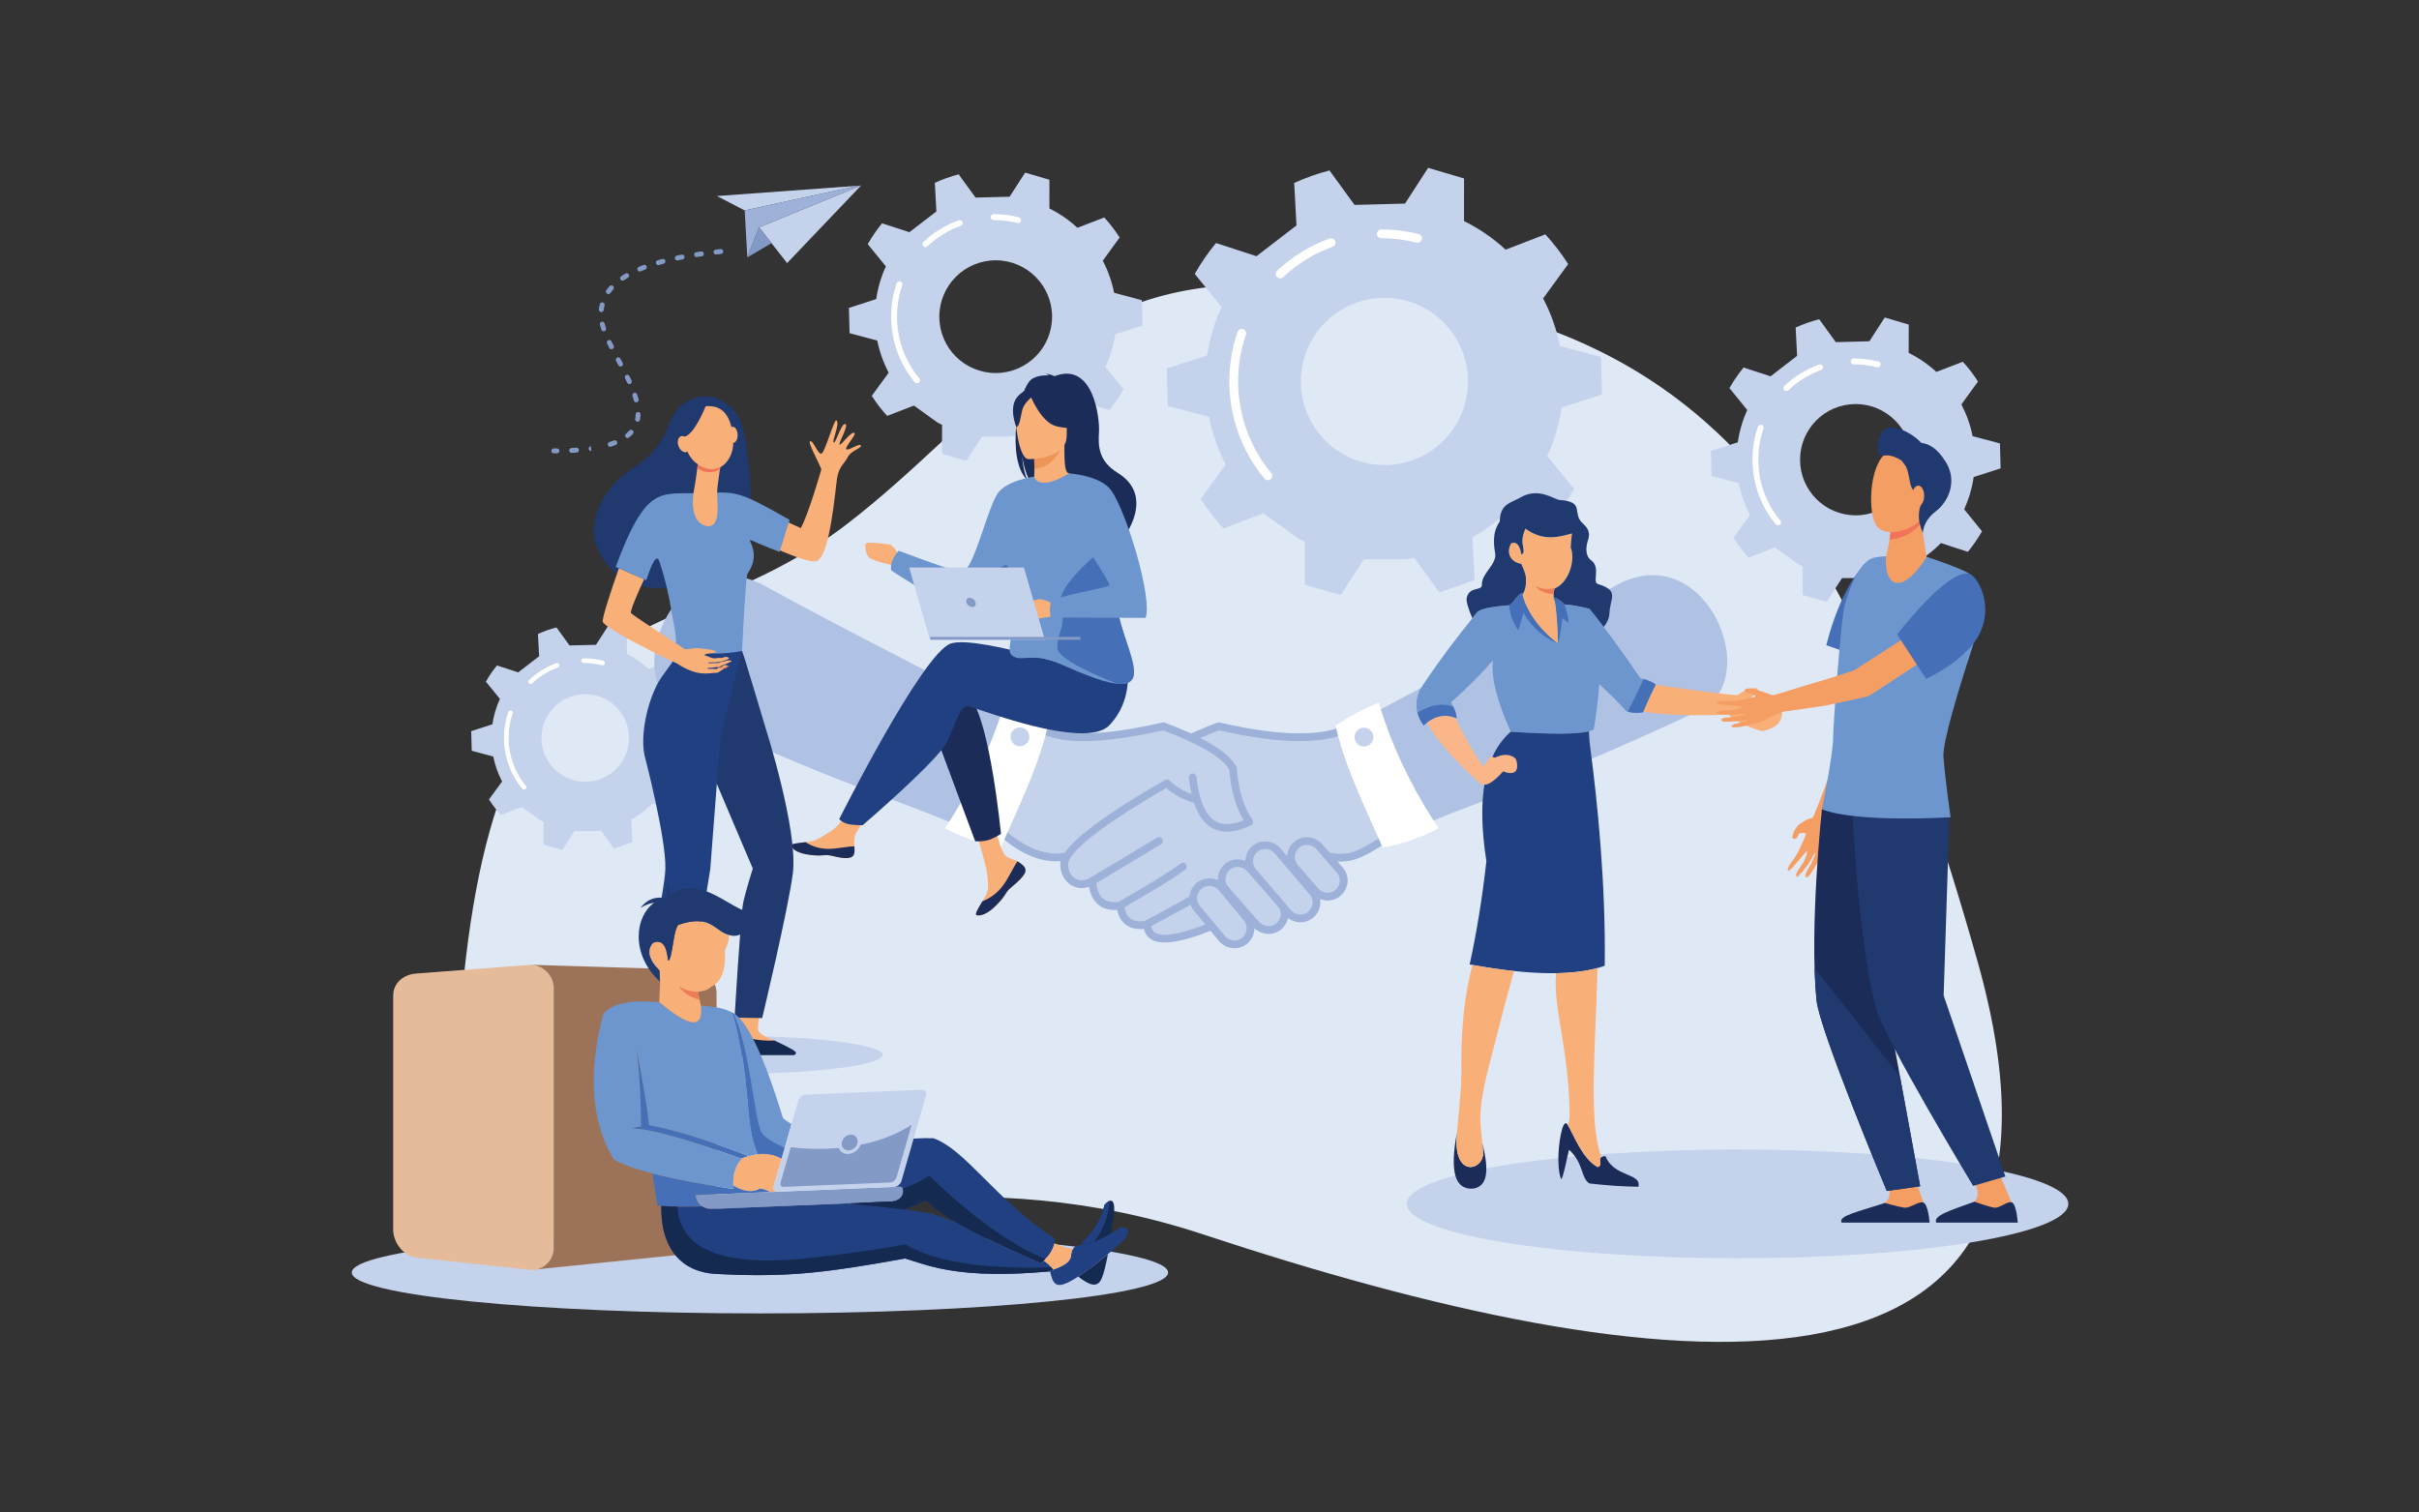<?xml version="1.0" encoding="utf-8"?>
<svg xmlns="http://www.w3.org/2000/svg" xmlns:serif="http://www.serif.com/" xmlns:xlink="http://www.w3.org/1999/xlink" width="100%" height="100%" viewBox="0 0 1281 801" version="1.1" style="fill-rule:evenodd;clip-rule:evenodd;stroke-linejoin:round;stroke-miterlimit:2;">
  <rect x="0" y="0" width="1281" height="801" fill="#333333" stroke="none"/>
  <rect id="_008" x="0.979" y="0.09" width="1280" height="800" style="fill:none;"/>
  <g>
    <path d="M455.997,98.256l-54.018,22.154l14.836,18.939l39.182,-41.093Z" style="fill:#c5d2ec;"/>
    <path d="M394.36,111.468l59.999,-13.078l-74.702,5.442l14.703,7.636Z" style="fill:#c5d2ec;"/>
    <path d="M394.36,111.468l1.389,24.883l6.23,-15.941l54.018,-22.154l-1.638,0.134l-59.999,13.078Z" style="fill:#9eb2d9;"/>
    <path d="M395.749,136.351l12.794,-7.552l-6.564,-8.389l-6.23,15.941Z" style="fill:#849ac6;"/>
    <path d="M368.672,133.572c-1.607,0.2 -1.389,2.779 0.403,2.562l2.544,-0.369c1.642,-0.217 1.391,-2.779 -0.367,-2.578l-2.58,0.385Zm-10.264,1.825c-1.792,0.435 -1.004,2.913 0.519,2.528l2.512,-0.502c1.658,-0.419 1.272,-2.763 -0.469,-2.545l-2.562,0.519Zm-10.164,2.479c-1.557,0.385 -1.055,2.93 0.719,2.494l2.462,-0.687c1.624,-0.401 1.039,-2.93 -0.653,-2.511l-2.528,0.704Zm-9.93,3.449c-1.591,0.686 -0.553,3.047 1.004,2.394c0.788,-0.335 1.574,-0.636 2.362,-0.938c1.59,-0.602 0.686,-3.03 -0.921,-2.428c-0.821,0.319 -1.641,0.637 -2.445,0.972Zm-9.361,4.973c-1.34,0.955 -0.117,3.048 1.44,2.16c0.687,-0.486 1.407,-0.92 2.127,-1.356c1.44,-0.821 0.201,-3.098 -1.323,-2.228c-0.754,0.453 -1.507,0.921 -2.244,1.424Zm-7.837,7.401c-1.004,1.407 1.122,2.88 2.094,1.524c0.485,-0.67 1.004,-1.306 1.54,-1.926c1.172,-1.406 -0.904,-2.947 -1.909,-1.724c-0.619,0.652 -1.189,1.39 -1.725,2.126Zm-3.985,10.148c-0.201,1.691 2.378,2.009 2.579,0.318c0.083,-0.804 0.234,-1.608 0.435,-2.395c0.418,-1.674 -2.093,-2.277 -2.511,-0.636c-0.218,0.888 -0.386,1.792 -0.503,2.713Zm1.306,10.751c0.586,1.557 2.897,0.921 2.461,-0.804c-0.267,-0.804 -0.502,-1.575 -0.703,-2.395c-0.418,-1.657 -2.93,-1.038 -2.511,0.637c0.218,0.87 0.468,1.707 0.753,2.562Zm4.203,9.678c0.938,1.641 3.081,0.168 2.328,-1.172l-1.139,-2.294c-0.887,-1.54 -2.998,-0.419 -2.327,1.122l1.138,2.344Zm4.839,9.21c0.888,1.557 3.082,0.167 2.278,-1.222l-1.223,-2.294c-0.887,-1.558 -3.081,-0.168 -2.277,1.222c0.419,0.737 0.82,1.541 1.222,2.294Zm4.622,9.193c0.62,1.491 3.065,0.57 2.345,-1.088c-0.369,-0.787 -0.737,-1.591 -1.123,-2.378c-0.937,-1.658 -3.064,-0.167 -2.327,1.155c0.385,0.754 0.737,1.541 1.105,2.311Zm3.567,9.495c0.402,1.574 2.93,1.038 2.495,-0.687c-0.218,-0.854 -0.469,-1.725 -0.77,-2.562c-0.637,-1.691 -3.015,-0.67 -2.445,0.837c0.268,0.787 0.502,1.591 0.72,2.412Zm0.703,9.679c-0.235,1.858 2.361,1.992 2.546,0.451c0.167,-0.936 0.268,-1.824 0.301,-2.762c-0,-1.792 -2.595,-1.691 -2.595,-0.067c-0.017,0.804 -0.118,1.591 -0.252,2.378Zm-4.856,7.87c-1.356,1.122 0.352,3.064 1.625,2.009c0.736,-0.602 1.406,-1.222 2.042,-1.926c1.156,-1.389 -0.904,-2.963 -1.942,-1.724c-0.536,0.603 -1.106,1.122 -1.725,1.641Zm-8.791,4.421c-1.558,0.586 -0.921,2.896 0.804,2.462c0.854,-0.268 1.691,-0.57 2.528,-0.889c1.574,-0.685 0.637,-3.013 -0.971,-2.411c-0.771,0.302 -1.557,0.586 -2.361,0.838Zm-9.897,2.177c-1.607,0.2 -1.389,2.779 0.385,2.562l-0.385,-2.562Zm-10.198,0.971c-1.523,0 -1.741,2.595 0.151,2.595l2.613,-0.168c1.841,-0.234 1.339,-2.779 -0.201,-2.578l-2.563,0.151Zm-9.36,0.234c-1.139,0 -1.725,1.407 -0.938,2.193c0.185,0.219 0.586,0.403 0.938,0.403l1.674,-0.017c1.692,0 1.725,-2.579 -0.016,-2.579l-1.658,0Zm88.599,-103.016c1.759,-0.218 1.357,-2.78 -0.285,-2.579l-2.579,0.284c-1.724,0.218 -1.355,2.78 0.285,2.563l2.579,-0.268Z" style="fill:#849ac6;"/>
    <path d="M662.184,150.802c-99.669,0 -141.649,71.302 -213.602,126.728c-95.214,73.362 -190.445,25.604 -205.7,273.515c-13.564,220.638 155.765,23.846 394.534,102.886c238.771,79.036 481.911,110.852 409.775,-144.815c-72.175,-255.716 -153.421,-358.314 -385.007,-358.314Z" style="fill:#dfe9f6;"/>
    <path d="M800.902,268.371c-6.229,6.38 -13.363,11.889 -21.167,16.31l1.207,22.505l-18.722,6.631l-13.231,-18.269l-5.124,0.72l-21.598,0l-12.258,18.923l-16.747,-4.756l-0.537,-0.218l-1.758,-0.653l0.017,-22.539l-3.716,-1.959l-18.321,-13.196l-2.01,0.771l-19.004,7.317c-4.471,-4.873 -8.507,-10.13 -12.091,-15.74l13.248,-18.186c-4.088,-7.836 -7.134,-16.309 -8.926,-25.251l-21.752,-5.777l-0.537,-19.844l21.435,-6.932c1.306,-9.042 3.9,-17.649 7.587,-25.671l-14.204,-17.481c3.285,-5.777 7.053,-11.253 11.255,-16.36l21.419,6.999l21.197,-16.309l-1.208,-22.506c5.965,-2.713 12.229,-4.94 18.693,-6.615l13.26,18.253l26.722,-0.704l12.263,-18.939l19.021,5.643l-0.034,22.54c8.072,4.002 15.47,9.109 22.037,15.154l5.657,-2.177l15.373,-5.928c4.455,4.873 8.508,10.131 12.092,15.741l-13.261,18.202c4.083,7.804 7.164,16.276 8.905,25.218l21.773,5.794l0.533,19.86l-21.432,6.932c-1.275,8.993 -3.887,17.616 -7.569,25.654l14.2,17.482c-3.286,5.777 -7.036,11.253 -11.256,16.36l-21.431,-6.999Zm2.073,-138.333m-98.926,-39.753m-37.112,182.356m66.214,-26.324c24.448,0 44.242,-19.826 44.242,-44.274c-0,-24.448 -19.794,-44.274 -44.242,-44.274c-24.452,-0 -44.275,19.826 -44.275,44.274c0,24.448 19.823,44.274 44.275,44.274Z" style="fill:#c5d2ec;"/>
    <path d="M671.374,254.322c0.521,-0 1.059,-0.168 1.494,-0.536c0.985,-0.82 1.122,-2.294 0.298,-3.282c-11.285,-13.564 -17.514,-30.778 -17.514,-48.461c-0,-8.473 1.391,-16.779 4.121,-24.716c0.436,-1.222 -0.217,-2.546 -1.442,-2.964c-1.22,-0.419 -2.543,0.235 -2.961,1.457c-2.901,8.406 -4.373,17.231 -4.373,26.223c-0,18.772 6.596,37.04 18.585,51.441c0.453,0.57 1.105,0.838 1.792,0.838Z" style="fill:#fff;"/>
    <path d="M677.924,147.436c0.584,0 1.156,-0.2 1.608,-0.619c7.586,-7.15 16.376,-12.559 26.121,-16.092c1.207,-0.435 1.809,-1.775 1.408,-2.998c-0.47,-1.205 -1.809,-1.841 -3.012,-1.389c-10.351,3.751 -19.678,9.494 -27.717,17.08c-0.938,0.871 -0.985,2.361 -0.098,3.299c0.465,0.485 1.071,0.719 1.69,0.719Z" style="fill:#fff;"/>
    <path d="M750.696,128.565c1.041,-0 2.014,-0.704 2.244,-1.759c0.337,-1.238 -0.401,-2.511 -1.672,-2.83c-6.43,-1.623 -13.061,-2.444 -19.759,-2.444c-1.272,0 -2.343,1.038 -2.343,2.327c0,1.29 1.071,2.328 2.343,2.328c6.297,0 12.557,0.787 18.62,2.311c0.2,0.05 0.401,0.067 0.567,0.067Z" style="fill:#fff;"/>
    <path d="M573.015,212.475c-4.22,4.304 -9.024,8.021 -14.319,11.002l0.823,15.188l-12.629,4.471l-8.921,-12.325l-3.452,0.486l-14.567,-0l-8.273,12.76l-11.268,-3.198l-0.405,-0.152l-1.152,-0.452l0.017,-15.204l-2.53,-1.323l-12.34,-8.892l-1.356,0.502l-12.83,4.957c-3.012,-3.282 -5.743,-6.832 -8.154,-10.616l8.943,-12.275c-2.765,-5.274 -4.821,-11.001 -6.029,-17.013l-14.668,-3.918l-0.355,-13.38l14.452,-4.672c0.874,-6.095 2.632,-11.905 5.124,-17.314l-9.596,-11.789c2.215,-3.901 4.757,-7.602 7.586,-11.034l14.451,4.705l14.302,-10.985l-0.819,-15.172c4.036,-1.841 8.256,-3.348 12.625,-4.487l8.926,12.308l18.035,-0.452l8.252,-12.777l12.847,3.801l-0.017,15.205c5.44,2.696 10.432,6.146 14.869,10.214l3.802,-1.457l10.381,-4.001c2.999,3.281 5.725,6.831 8.153,10.599l-8.938,12.291c2.743,5.258 4.804,10.985 6.011,17.013l14.686,3.919l0.35,13.379l-14.451,4.672c-0.888,6.079 -2.646,11.889 -5.124,17.315l9.578,11.788c-2.21,3.902 -4.757,7.586 -7.586,11.036l-14.434,-4.723Zm1.374,-93.304m-66.714,-26.826m-25.032,123.01m44.642,-17.766c16.49,-0 29.854,-13.363 29.854,-29.84c-0,-16.494 -13.364,-29.873 -29.854,-29.873c-16.495,-0 -29.858,13.379 -29.858,29.873c-0,16.477 13.363,29.84 29.858,29.84Z" style="fill:#c5d2ec;"/>
    <path d="M485.621,203.014c0.354,0 0.721,-0.134 1.007,-0.368c0.67,-0.553 0.768,-1.558 0.2,-2.227c-7.603,-9.143 -11.806,-20.765 -11.806,-32.67c0,-5.727 0.939,-11.337 2.795,-16.679c0.269,-0.837 -0.166,-1.724 -0.986,-2.009c-0.823,-0.285 -1.71,0.167 -2.009,0.988c-1.941,5.676 -2.931,11.621 -2.931,17.7c-0,12.659 4.437,24.984 12.522,34.696c0.303,0.368 0.756,0.569 1.208,0.569Z" style="fill:#fff;"/>
    <path d="M490.041,130.91c0.388,-0 0.772,-0.134 1.088,-0.436c5.107,-4.806 11.038,-8.457 17.6,-10.851c0.819,-0.285 1.259,-1.189 0.956,-2.009c-0.303,-0.804 -1.208,-1.24 -2.027,-0.938c-6.967,2.528 -13.261,6.396 -18.705,11.521c-0.619,0.586 -0.653,1.59 -0.051,2.209c0.303,0.336 0.721,0.504 1.139,0.504Z" style="fill:#fff;"/>
    <path d="M539.138,118.183c0.704,-0 1.339,-0.469 1.527,-1.189c0.201,-0.837 -0.303,-1.692 -1.139,-1.909c-4.339,-1.105 -8.828,-1.658 -13.329,-1.658c-0.871,0 -1.575,0.72 -1.575,1.574c0,0.871 0.704,1.575 1.575,1.575c4.249,-0 8.456,0.536 12.557,1.557c0.119,0.033 0.251,0.05 0.384,0.05Z" style="fill:#fff;"/>
    <path d="M345.413,425.643c-3.281,3.332 -6.999,6.212 -11.119,8.538l0.637,11.776l-9.795,3.481l-6.934,-9.578l-2.679,0.384l-11.319,-0l-6.414,9.911l-8.758,-2.492l-0.318,-0.102l-0.904,-0.35l0.034,-11.823l-1.96,-1.02l-9.595,-6.899l-1.055,0.384l-9.963,3.849c-2.328,-2.543 -4.454,-5.304 -6.33,-8.252l6.95,-9.515c-2.144,-4.1 -3.751,-8.554 -4.69,-13.226l-11.386,-3.032l-0.285,-10.398l11.22,-3.634c0.686,-4.722 2.059,-9.244 3.985,-13.446l-7.435,-9.143c1.708,-3.031 3.684,-5.894 5.878,-8.574l11.219,3.667l11.119,-8.54l-0.636,-11.789c3.113,-1.423 6.396,-2.595 9.796,-3.466l6.932,9.545l13.999,-0.351l6.414,-9.913l9.963,2.947l-0,11.805c4.22,2.094 8.105,4.773 11.537,7.937l2.964,-1.138l8.055,-3.098c2.328,2.545 4.454,5.308 6.33,8.238l-6.949,9.528c2.143,4.086 3.751,8.54 4.671,13.212l11.404,3.048l0.284,10.382l-11.219,3.634c-0.703,4.721 -2.043,9.243 -3.985,13.446l7.434,9.143c-1.708,3.047 -3.683,5.893 -5.894,8.572l-11.203,-3.648Zm1.072,-72.457m-51.809,-20.832m-19.442,95.516m34.663,-13.798c12.81,-0 23.192,-10.385 23.192,-23.176c0,-12.81 -10.382,-23.192 -23.192,-23.192c-12.794,-0 -23.176,10.382 -23.176,23.192c0,12.791 10.382,23.176 23.176,23.176Z" style="fill:#c5d2ec;"/>
    <path d="M277.545,418.275c0.285,-0 0.569,-0.085 0.787,-0.286c0.519,-0.418 0.586,-1.186 0.167,-1.724c-5.91,-7.1 -9.176,-16.111 -9.176,-25.369c0,-4.438 0.72,-8.791 2.161,-12.961c0.217,-0.62 -0.118,-1.323 -0.771,-1.541c-0.62,-0.217 -1.323,0.117 -1.541,0.771c-1.523,4.387 -2.294,9.025 -2.294,13.731c0,9.83 3.466,19.391 9.729,26.943c0.252,0.282 0.603,0.436 0.938,0.436Z" style="fill:#fff;"/>
    <path d="M280.978,362.295c0.301,0 0.603,-0.117 0.837,-0.335c3.985,-3.734 8.59,-6.564 13.681,-8.423c0.637,-0.234 0.971,-0.937 0.737,-1.574c-0.234,-0.62 -0.938,-0.955 -1.557,-0.72c-5.426,1.959 -10.316,4.973 -14.535,8.942c-0.486,0.469 -0.503,1.222 -0.034,1.725c0.235,0.251 0.553,0.385 0.871,0.385Z" style="fill:#fff;"/>
    <path d="M319.106,352.398c0.553,0 1.039,-0.368 1.173,-0.921c0.167,-0.653 -0.218,-1.323 -0.871,-1.49c-3.366,-0.837 -6.849,-1.273 -10.348,-1.273c-0.686,0 -1.239,0.553 -1.239,1.24c-0,0.67 0.553,1.206 1.239,1.206c3.299,-0 6.564,0.418 9.746,1.205c0.1,0.033 0.2,0.033 0.3,0.033Z" style="fill:#fff;"/>
    <path d="M1027.83,287.645c-4.151,4.236 -8.909,7.903 -14.135,10.851l0.806,14.987l-12.459,4.42l-8.776,-12.173l-3.414,0.485l-14.4,-0l-8.174,12.593l-11.119,-3.165l-0.367,-0.134l-1.174,-0.436l0.034,-15.02l-2.478,-1.306l-12.19,-8.775l-1.34,0.503l-12.659,4.889c-2.983,-3.249 -5.662,-6.765 -8.073,-10.483l8.841,-12.123c-2.744,-5.208 -4.753,-10.851 -5.961,-16.795l-14.464,-3.852l-0.337,-13.212l14.268,-4.622c0.87,-5.994 2.577,-11.754 5.022,-17.079l-9.442,-11.639c2.176,-3.834 4.689,-7.485 7.5,-10.884l14.268,4.655l14.067,-10.851l-0.772,-14.986c3.985,-1.81 8.137,-3.3 12.459,-4.405l8.806,12.14l17.784,-0.468l8.14,-12.592l12.694,3.751l-0.034,14.987c5.388,2.679 10.312,6.078 14.668,10.096l3.751,-1.439l10.248,-3.953c2.978,3.249 5.692,6.749 8.039,10.483l-8.777,12.107c2.68,5.207 4.758,10.851 5.927,16.813l14.468,3.851l0.371,13.212l-14.268,4.605c-0.87,5.994 -2.615,11.738 -5.026,17.097l9.447,11.637c-2.211,3.835 -4.724,7.485 -7.501,10.885l-14.268,-4.655Zm1.34,-92.082m-65.809,-26.475m-24.717,121.387m44.04,-17.516c16.278,-0 29.47,-13.195 29.47,-29.472c0,-16.276 -13.192,-29.471 -29.47,-29.471c-16.277,-0 -29.44,13.195 -29.44,29.471c0,16.277 13.163,29.472 29.44,29.472Z" style="fill:#c5d2ec;"/>
    <path d="M941.595,278.284c0.367,0 0.7,-0.117 0.973,-0.352c0.666,-0.553 0.768,-1.523 0.201,-2.193c-7.506,-9.026 -11.657,-20.496 -11.657,-32.252c-0,-5.643 0.939,-11.169 2.748,-16.46c0.298,-0.804 -0.137,-1.691 -0.939,-1.976c-0.806,-0.268 -1.707,0.168 -2.01,0.971c-1.911,5.61 -2.88,11.471 -2.88,17.465c0,12.492 4.387,24.649 12.357,34.244c0.303,0.369 0.772,0.553 1.207,0.553Z" style="fill:#fff;"/>
    <path d="M945.947,207.134c0.371,-0 0.772,-0.134 1.071,-0.419c5.06,-4.756 10.884,-8.356 17.383,-10.717c0.806,-0.285 1.207,-1.189 0.938,-1.993c-0.303,-0.803 -1.207,-1.205 -2.009,-0.92c-6.9,2.494 -13.061,6.312 -18.454,11.369c-0.635,0.586 -0.635,1.574 -0.034,2.194c0.269,0.318 0.67,0.486 1.105,0.486Z" style="fill:#fff;"/>
    <path d="M994.408,194.574c0.67,0 1.34,-0.468 1.506,-1.172c0.205,-0.837 -0.299,-1.674 -1.135,-1.892c-4.254,-1.072 -8.708,-1.624 -13.162,-1.624c-0.871,-0 -1.541,0.686 -1.541,1.541c0,0.87 0.67,1.557 1.541,1.557c4.219,-0 8.371,0.519 12.39,1.541c0.132,0.032 0.269,0.049 0.401,0.049Z" style="fill:#fff;"/>
    <path d="M920.091,608.854c-96.751,-0 -175.151,12.889 -175.151,28.8c0,15.94 78.4,28.834 175.151,28.834c96.755,-0 175.194,-12.894 175.194,-28.834c-0,-15.911 -78.439,-28.8 -175.194,-28.8Z" style="fill:#c5d2ec;"/>
    <path d="M630.734,388.484c-4.42,-2.009 -8.955,-3.817 -13.363,-5.492l-1.152,-0.419l-1.207,0.251c-13.261,2.981 -27.913,5.66 -41.545,5.594c-6.161,-0.017 -13.244,-0.62 -18.974,-3.048l-3.567,-1.507l-27.511,54.84l3.383,1.959c0.333,0.183 0.67,0.486 0.973,0.755c0.819,0.7 1.553,1.408 2.458,1.993c8.456,7.419 19.81,13.73 31.364,12.727l-0.03,0.201c-0.269,2.944 0.282,5.994 1.792,8.537c0.871,1.442 2.04,2.714 3.431,3.687c1.425,0.968 3.08,1.574 4.787,1.774c1.745,0.201 3.452,-0.068 5.094,-0.605c0.619,3.451 1.907,6.835 4.587,9.177c2.863,2.547 6.579,3.281 10.283,3.047c0.669,3.05 2.043,5.862 4.552,7.803c2.799,2.146 6.298,2.612 9.715,2.279c0.098,0.537 0.231,1.007 0.418,1.472c0.803,2.078 2.292,3.584 4.267,4.522c2.146,1.037 4.655,1.242 7.002,1.174c7.134,-0.201 15.722,-3.149 22.336,-5.696l1.207,-0.465l4.489,5.423c1.809,2.146 4.386,3.485 7.202,3.75c2.794,0.269 5.589,-0.602 7.748,-2.411c2.163,-1.809 3.52,-4.386 3.772,-7.202c0.03,-0.298 0.03,-0.601 0.03,-0.9c1.758,1.638 4.019,2.679 6.412,2.944c2.765,0.269 5.526,-0.533 7.672,-2.278l0.269,-0.201l0.051,-0.064c1.741,-1.506 2.927,-3.55 3.413,-5.828c1.575,1.207 3.469,2.009 5.479,2.21c2.76,0.269 5.555,-0.504 7.701,-2.279l0.201,-0.166c2.077,-1.775 3.417,-4.288 3.686,-7.002c0.132,-0.934 0.098,-1.873 -0.068,-2.811c0.938,0.337 1.907,0.601 2.88,0.704c2.777,0.303 5.559,-0.504 7.701,-2.245l0.068,-0.064l0.201,-0.204c2.044,-1.741 3.349,-4.254 3.652,-6.934c0.299,-2.709 -0.469,-5.423 -2.18,-7.535l-0.201,-0.268l-2.88,-3.345c9.11,0.533 15.07,-3.35 23.411,-8.389l2.514,-0.388l0.665,-0.418c0.572,-0.333 1.109,-0.67 1.677,-1.007l3.183,-1.89l-27.763,-60.233l-3.687,1.558c-5.623,2.377 -14.267,2.83 -20.296,2.847c-13.628,0.066 -28.297,-2.613 -41.545,-5.594l-1.203,-0.251l-1.139,0.419c-3.465,1.289 -6.882,2.662 -10.266,4.119l-3.149,1.373Z" style="fill:#9eb2d9;"/>
    <path d="M619.351,413.419c-0.704,-0.687 -1.775,-0.755 -2.564,-0.217c-16.747,9.659 -29.688,17.984 -38.767,24.934c-6.814,5.188 -11.537,9.694 -14.166,13.53c-11.285,2.261 -22.907,-4.254 -31.146,-11.555c-1.289,-0.772 -2.445,-2.227 -3.866,-3.033l24.043,-47.907c5.278,2.227 12.143,3.349 20.565,3.382c11.251,0.034 25.404,-1.858 42.466,-5.693c10.112,3.801 18.134,7.502 24.064,11.102c5.594,3.382 9.259,6.629 10.953,9.731c0.499,5.927 1.489,11.269 2.944,16.005c1.224,4.019 2.799,7.62 4.706,10.752c-2.53,1.053 -4.873,1.71 -6.997,1.941c-3.115,0.371 -5.795,-0.149 -8.056,-1.523c-2.312,-1.387 -4.254,-3.734 -5.845,-7.015c-0.653,-1.374 -1.255,-2.914 -1.792,-4.608c-0.034,-0.183 -0.081,-0.367 -0.15,-0.533c-0.955,-3.2 -1.693,-6.95 -2.176,-11.256c-0.119,-1.104 -1.122,-1.907 -2.227,-1.77c-1.122,0.115 -1.911,1.118 -1.792,2.244c0.367,3.128 0.837,6.008 1.455,8.623c-1.792,-0.64 -3.447,-1.391 -5.005,-2.227c-2.496,-1.357 -4.706,-3 -6.647,-4.907Zm67.614,44.391m21.235,4.723m-10.249,7.936l-10.85,-12.527l-0.136,-0.132c-1.037,-1.306 -1.438,-2.915 -1.272,-4.506c0.184,-1.592 0.956,-3.149 2.245,-4.284l0.166,-0.136c1.357,-1.105 3.017,-1.524 4.655,-1.357c1.677,0.171 3.315,0.99 4.488,2.381l10.821,12.488l0.132,0.171c1.071,1.271 1.472,2.88 1.271,4.488c-0.166,1.605 -0.938,3.145 -2.21,4.25l-0.2,0.166c-1.34,1.076 -3.012,1.545 -4.621,1.34c-1.677,-0.166 -3.315,-0.968 -4.489,-2.342Zm-32.972,-10.249m0.853,-9.024m26.961,31.697m-12.727,-5.158m-5.76,-6.562l-9.327,-10.953l-0.116,-0.166c-1.058,-1.306 -1.476,-2.948 -1.305,-4.557c0.183,-1.604 0.951,-3.179 2.274,-4.301l0.119,-0.085c1.374,-1.122 3.064,-1.557 4.69,-1.374c1.672,0.171 3.298,0.973 4.454,2.364l18.568,21.785l0.137,0.167c1.037,1.305 1.472,2.982 1.271,4.557c-0.166,1.604 -0.938,3.178 -2.278,4.283l-0.098,0.103c-1.374,1.139 -3.068,1.54 -4.693,1.403c-1.673,-0.2 -3.277,-1.002 -4.468,-2.41l-2.73,-3.179c-0.235,-0.371 -0.47,-0.704 -0.738,-1.075l-0.248,-0.265l-5.512,-6.297Zm-24.06,-1.707m1.152,-8.845m24.367,28.536m-9.161,-1.007l-16.209,-18.483l-0.149,-0.201c-1.041,-1.276 -1.425,-2.88 -1.242,-4.424c0.167,-1.605 0.922,-3.179 2.193,-4.284l0.218,-0.171c1.34,-1.101 3.016,-1.506 4.638,-1.369c1.677,0.2 3.315,1.002 4.522,2.41l11,12.557l5.896,6.933c0.619,1.071 0.854,2.377 0.704,3.618c-0.183,1.609 -0.938,3.149 -2.227,4.288l-0.183,0.133c-1.357,1.139 -3.017,1.54 -4.638,1.374c-1.677,-0.167 -3.315,-0.973 -4.523,-2.381Zm-17.898,7.637l-13.265,-15.906c-1.14,-1.374 -1.622,-3.081 -1.472,-4.723c0.149,-1.673 0.921,-3.281 2.291,-4.42c1.374,-1.14 3.085,-1.609 4.757,-1.472c1.66,0.166 3.251,0.934 4.39,2.308l13.261,15.944c1.139,1.37 1.622,3.081 1.472,4.719c-0.153,1.677 -0.938,3.286 -2.312,4.421c-1.353,1.139 -3.081,1.608 -4.736,1.442c-1.66,-0.167 -3.251,-0.905 -4.386,-2.313Zm-25.169,-12.727c2.897,-1.57 5.205,-2.88 6.929,-3.917c0.422,1.173 1.024,2.312 1.877,3.315l5.995,7.232c-9.024,3.452 -16.026,5.295 -20.967,5.427c-2.159,0.069 -3.865,-0.234 -5.124,-0.802c-1.054,-0.537 -1.788,-1.271 -2.176,-2.278c-0.166,-0.47 -0.282,-0.939 -0.35,-1.541c5.56,-2.948 10.18,-5.427 13.816,-7.436Zm39.667,-34.932m-8.487,-41.911m3.013,16.311c1.373,4.502 3.195,8.372 5.474,11.653c0.635,0.904 0.422,2.159 -0.504,2.816c-0.132,0.081 -0.264,0.149 -0.418,0.217c-3.699,1.775 -7.117,2.846 -10.244,3.196c-4.007,0.452 -7.556,-0.23 -10.603,-2.091c-2.995,-1.826 -5.457,-4.74 -7.385,-8.708c-0.636,-1.357 -1.238,-2.812 -1.758,-4.403c-2.978,-0.87 -5.726,-1.976 -8.222,-3.349c-2.36,-1.271 -4.501,-2.782 -6.43,-4.489c-16.043,9.293 -28.433,17.28 -37.171,23.962c-8.559,6.532 -13.483,11.673 -14.806,15.407c-0.217,2.278 0.252,4.42 1.238,6.028c0.572,0.969 1.327,1.775 2.197,2.377c0.871,0.572 1.856,0.973 2.927,1.105c1.493,0.132 3.166,-0.166 4.924,-1.071c0.252,-0.269 0.589,-0.469 0.938,-0.572l21.5,-12.876c6.247,-3.751 10.718,-6.447 13.398,-8.069c0.955,-0.571 2.176,-0.269 2.747,0.687c0.585,0.952 0.282,2.193 -0.67,2.778c-3.451,2.078 -7.906,4.757 -13.414,8.072l-20.915,12.557l0.017,0.171c0.469,3.682 1.625,6.293 3.435,7.902c1.774,1.574 4.3,2.21 7.598,1.975l0.12,0l0.584,-0.034c8.423,-4.89 15.407,-9.007 20.916,-12.425c5.508,-3.383 9.527,-6.062 12.04,-7.97c0.905,-0.67 2.159,-0.503 2.829,0.401c0.687,0.905 0.503,2.176 -0.384,2.846c-2.577,1.946 -6.699,4.655 -12.356,8.175c-5.261,3.213 -11.874,7.168 -19.862,11.785c0.521,2.747 1.575,4.693 3.132,5.896c1.741,1.34 4.22,1.809 7.484,1.408c6.28,-3.349 11.439,-6.097 15.505,-8.375c3.819,-2.074 6.6,-3.682 8.358,-4.787c0.252,-2.646 1.524,-5.223 3.734,-7.066c2.227,-1.877 5.004,-2.615 7.684,-2.411c1.242,0.133 2.432,0.47 3.554,1.003c-0.021,-0.567 0,-1.139 0.047,-1.673c0.286,-2.547 1.523,-5.06 3.584,-6.865l0.32,-0.268c2.244,-1.775 4.958,-2.513 7.586,-2.245c1.037,0.133 2.057,0.401 3.029,0.802c0,-0.332 0.035,-0.601 0.052,-0.934c0.303,-2.581 1.54,-5.111 3.665,-6.938l0.217,-0.149c2.228,-1.826 4.992,-2.56 7.638,-2.274c2.662,0.282 5.239,1.57 7.116,3.785l3.448,4.049l0.051,-0.67c0.286,-2.577 1.523,-5.09 3.618,-6.899l0.269,-0.218c2.244,-1.809 4.971,-2.526 7.633,-2.244c2.645,0.268 5.227,1.574 7.1,3.754l3.819,4.369c11.118,2.275 16.746,-1.941 26.188,-7.637l2.479,-0.384c0.572,-0.333 1.139,-0.687 1.677,-1.007l-24.516,-53.232c-5.291,2.245 -13.398,3.149 -21.888,3.182c-11.251,0.034 -25.4,-1.858 -42.466,-5.693c-3.631,1.356 -6.981,2.713 -10.061,4.036c2.393,1.222 4.569,2.411 6.528,3.617c6.481,3.918 10.701,7.821 12.663,11.704c0.133,0.252 0.201,0.555 0.214,0.836c0.469,5.794 1.408,10.97 2.799,15.475Z" style="fill:#c5d2ec;"/>
    <path d="M730.169,372.275c5.692,19.123 15.676,42.467 31.65,66.428c-5.393,2.966 -18.189,8.559 -29.64,10.147c-14.068,-31.296 -20.566,-45.816 -24.986,-64.552c8.038,-5.141 12.83,-7.954 22.976,-12.023Z" style="fill:#fff;"/>
    <path d="M531.987,372.275c-5.692,19.123 -15.689,42.467 -31.646,66.428c5.393,2.966 18.201,8.559 29.64,10.147c14.08,-31.296 20.544,-45.816 24.982,-64.552c-8.056,-5.141 -12.826,-7.954 -22.976,-12.023Z" style="fill:#fff;"/>
    <path d="M402.766,309.145c-45.932,-21.802 -75.002,50.622 -42.415,67.283c85.551,40.02 109.33,44.944 142.2,58.892c13.547,-21.013 22.558,-41.41 28.113,-58.775c-28.685,-15.74 -83.055,-42.734 -127.898,-67.4Z" style="fill:#b0c2e4;"/>
    <path d="M858.37,308.694c45.917,-21.786 75.02,50.637 42.402,67.298c-85.035,39.787 -109.048,44.877 -141.598,58.641c-13.534,-21.116 -22.473,-41.577 -27.934,-58.925c28.868,-15.808 82.654,-42.567 127.13,-67.014Z" style="fill:#b0c2e4;"/>
    <path d="M722.267,385.454c-2.748,-0 -4.958,2.227 -4.958,4.973c0,2.763 2.21,4.99 4.958,4.99c2.778,-0 5.022,-2.227 5.022,-4.99c0,-2.746 -2.244,-4.973 -5.022,-4.973Z" style="fill:#c5d2ec;"/>
    <path d="M540.11,385.32c-2.747,-0 -4.992,2.226 -4.992,4.973c0,2.763 2.245,4.99 4.992,4.99c2.748,-0 4.992,-2.227 4.992,-4.99c0,-2.747 -2.244,-4.973 -4.992,-4.973Z" style="fill:#c5d2ec;"/>
    <path d="M383.408,548.604c-46.384,0 -84.011,4.519 -84.011,10.146c0,5.628 37.627,10.181 84.011,10.181c46.383,-0 83.994,-4.553 83.994,-10.181c0,-5.627 -37.611,-10.146 -83.994,-10.146Z" style="fill:#c5d2ec;"/>
    <path d="M392.166,365.711c2.076,1.809 4.337,2.545 6.983,1.993c-2.478,1.892 -5.928,0.435 -6.983,-1.993Z" style="fill:#f48560;"/>
    <path d="M401.51,545.588c-0.385,-2.778 0.486,-7.604 2.679,-15.173c-4.336,0 -8.004,-1.907 -12.442,-1.839c-1.205,7.1 -3.097,18.718 -3.097,18.718l-0.201,9.246l30.928,0.201c0,-0 -0.268,0.132 -9.377,-5.628c-0.67,-0.401 -8.121,-2.812 -8.49,-5.525Z" style="fill:#f9af78;"/>
    <path d="M388.315,558.883l31.899,-0c1.19,-0.099 1.491,-1.071 1.072,-1.673c-0.854,-1.207 -7.067,-4.151 -11.252,-6.097c-7.335,0.772 -20.246,-2.244 -21.401,-3.951c-2.026,5.628 -0.971,11.588 -0.318,11.721Z" style="fill:#152a51;"/>
    <path d="M362.996,545.588c-0.402,-2.778 -1.055,-6.332 -0.083,-15.642c-4.354,0 -8.491,-0.802 -12.928,-0.734c0,7.266 0.151,18.082 0.151,18.082l-0.185,9.246l30.912,0.201c0,-0 -0.267,0.132 -9.377,-5.628c-0.67,-0.401 -8.121,-2.812 -8.49,-5.525Z" style="fill:#f9af78;"/>
    <path d="M349.785,558.883l31.932,-0c1.172,-0.099 1.457,-1.071 1.055,-1.673c-0.837,-1.207 -7.066,-4.151 -11.27,-6.097c-7.317,0.772 -20.228,-2.244 -21.383,-3.951c-2.026,5.628 -0.988,11.588 -0.334,11.721Z" style="fill:#152a51;"/>
    <path d="M385.451,278.602l11.638,-12.274c0,-0 12.442,6.849 26.96,13.396c3.985,-6.949 10.5,-29.79 10.85,-30.878c0.354,-1.105 -7.618,-14.803 -5.841,-15.154c1.792,-0.336 4.1,7.334 5.994,6.547c1.873,-0.771 6.729,-18.571 7.868,-17.599c2.112,1.808 -2.56,11.068 -1.438,11.738c1.122,0.67 3.968,-10.248 6.127,-9.779c2.159,0.452 -3.648,9.929 -3.012,10.851c0.636,0.921 6.716,-7.988 7.97,-5.928c0.687,1.122 -5.611,7.753 -4.306,8.489c1.289,0.738 6.951,-3.432 7.621,-2.075c0.687,1.356 -5.273,2.762 -6.95,6.179c-1.639,3.415 -4.655,4.755 -5.658,11.235c-0.99,6.464 -3.72,41.042 -10.769,43.823c-6.162,2.428 -47.054,-18.571 -47.054,-18.571Z" style="fill:#f9af78;"/>
    <path d="M392.97,344.779l-9.427,5.258l-19.174,29.321l34.278,80.696c-0,-0 -3.851,12.126 -5.108,18.184c-1.306,6.362 -4.537,60.788 -4.537,60.788l14.618,0.23c-0,-0 13.882,-57.937 16.242,-76.757c2.864,-22.84 -14.551,-77.247 -14.551,-77.247c-3.232,-11.085 -10.214,-33.942 -10.214,-33.942c-0,0 -1.708,-5.559 -2.127,-6.531Z" style="fill:#20396f;"/>
    <path d="M360.149,333.778c0,0 0.972,6.882 -2.913,14.752c-2.395,4.79 -6.498,8.557 -9.445,14.418c-5.559,11.119 -8.59,26.91 -6.497,37.057c0,0 11.504,43.938 11.052,60.015c-0.168,5.926 -2.194,16.576 -3.5,23.778c-1.138,6.4 -1.54,54.489 -1.54,54.489l16.343,-0.503l12.493,-77.564l5.29,-68.973l11.538,-46.468l-32.821,-11.001Z" style="fill:#214081;"/>
    <path d="M394.728,232.519c-1.44,-6.815 -2.913,-13.664 -9.712,-18.587c-5.476,-3.968 -11.37,-5.091 -17.616,-2.847c-17.7,6.431 -8.172,20.48 -30.141,35.45c-6.832,4.655 -9.428,6.28 -14.317,12.475c-6.866,8.674 -10.6,20.329 -7.168,29.907c7.134,19.826 29.221,25.553 40.775,21.351c21.501,-7.821 39.418,-35.099 40.608,-42.55c1.271,-7.954 -1.491,-30.811 -2.429,-35.199Z" style="fill:#20396f;"/>
    <path d="M398.178,286.305c5.191,2.411 14.618,6.028 14.618,6.028l5.359,-16.963c-30.309,-17.247 -27.932,-14.468 -50.671,-14.116c-18.185,0.251 -25.804,-3.215 -41.445,39.016c0,0 11.906,5.359 16.176,7.084c1.842,-5.209 5.158,-15.641 7.084,-9.696c2.93,8.959 5.057,18.018 6.497,27.345c0.921,5.526 2.897,12.609 1.858,18.219c0,0 12.375,2.562 21.819,2.981l0.101,-0c4.554,-0.134 9.226,-0.519 13.396,-1.424c-0,0 1.859,-39.183 2.847,-40.825c1.088,-1.809 5.727,-7.652 1.791,-16.41c-0.703,-1.54 -0.519,-1.725 0.57,-1.239Z" style="fill:#6d96ce;"/>
    <path d="M375.421,354.341c0.218,0.033 1.172,-0.1 1.976,-0.083c1.088,0.016 2.026,0.183 2.026,0.183c0,0 0.436,-0.368 1.256,-0.736c0.352,-0.168 0.904,-0.235 1.272,-0.402c0.402,-0.185 0.738,-0.519 1.089,-0.687c0.971,-0.418 1.859,-0.519 2.16,0c0.234,0.419 -5.124,3.701 -5.124,3.701c-4.973,0.033 -10.181,2.562 -21.718,-4.957c-6.581,-2.879 -38.531,-18.654 -39.184,-22.104c-0.368,-1.925 4.538,-16.879 8.557,-28.232c3.081,1.39 9.662,4.304 13.345,5.861c-3.382,7.15 -7.367,16.611 -6.949,17.783c0.118,0.302 0.503,0.854 22.121,14.987c0.535,0.352 1.105,0.72 1.658,1.089c1.524,1.005 3.164,2.059 4.889,3.181l6.162,-0.636c0,-0 9.746,0.67 10.047,1.792c0.134,0.502 -0.686,0.754 -1.674,0.904l-0.033,-0c-0.134,0.017 -0.302,0.034 -0.436,0.05l-0.016,0c-1.072,0.134 -2.211,0.151 -2.496,0.251c-0.284,0.101 -0.921,0.353 -1.457,0.721c6.096,2.478 5.61,1.59 7.637,1.474c0.502,-0.051 1.037,0.099 1.524,0.066c0.803,-0.066 1.472,-0.553 2.092,-0.602c0.938,-0.051 1.691,0.384 1.842,0.569c0.235,0.2 -0.184,0.519 -0.955,0.87c-4.704,2.043 -8.59,1.257 -9.845,1.557c-0.838,0.201 0.687,0.52 3.081,0.268c0.603,-0.067 1.389,0.151 2.16,-0.033c0.536,-0.118 1.021,-0.452 1.523,-0.586c0.486,-0.117 0.972,-0.117 1.374,-0.184c0.535,-0.084 1.256,-0.503 1.675,-0.552c1.574,-0.168 2.31,0.1 2.494,0.251c0.368,0.317 -6.731,3.047 -6.731,3.047c-0,0 -4.889,0.687 -5.962,0.687c0,-0 -0.669,0.301 0.62,0.502Z" style="fill:#f9af78;"/>
    <path d="M369.711,244.526c0,-0 -1.373,11.185 -2.194,15.07c-0.853,4.07 -2.143,16.879 6.28,18.939c8.439,2.093 5.827,-13.915 5.978,-18.051c0.134,-4.136 2.528,-18.554 2.528,-18.554l-12.592,2.596Z" style="fill:#f9af78;"/>
    <path d="M369.259,248.092c0.1,0.051 0.167,0.1 0.251,0.151c4.656,2.679 8.724,2.261 11.755,0.185c0.552,-3.584 1.038,-6.498 1.038,-6.498l-12.592,2.596c0,-0 -0.185,1.49 -0.452,3.566Z" style="fill:#f27458;"/>
    <path d="M372.256,215.372c0,0 -4.94,1.39 -7.803,6.296c-2.83,4.907 -4.253,18.99 6.229,25.001c10.483,6.012 17.934,-3.6 17.599,-12.626c-0.301,-9.009 -2.813,-20.914 -16.025,-18.671Z" style="fill:#f9af78;"/>
    <path d="M390.609,230.175c0.117,2.344 -0.888,4.304 -2.227,4.371c-1.356,0.067 -2.562,-1.776 -2.68,-4.12c-0.117,-2.344 0.888,-4.303 2.245,-4.371c1.355,-0.066 2.544,1.776 2.662,4.12Z" style="fill:#f9af78;"/>
    <path d="M373.73,215.004c0,-0 -5.643,14.736 -11.169,16.31c-5.543,1.574 -5.108,8.824 -5.108,8.824c0,0 -0.703,-16.762 4.37,-20.881c5.041,-4.086 11.907,-4.253 11.907,-4.253Z" style="fill:#20396f;"/>
    <path d="M364.921,234.211c0.855,2.293 0.302,4.638 -1.255,5.208c-1.524,0.585 -3.466,-0.804 -4.337,-3.115c-0.854,-2.294 -0.302,-4.638 1.256,-5.225c1.54,-0.586 3.483,0.821 4.336,3.132Z" style="fill:#f9af78;"/>
    <path d="M402.415,652.391c-119.361,-0 -216.131,9.711 -216.131,21.632c-0,11.989 96.77,21.67 216.131,21.67c119.374,0 216.164,-9.681 216.164,-21.67c-0,-11.921 -96.79,-21.632 -216.164,-21.632Z" style="fill:#c5d2ec;"/>
    <path d="M220.209,515.683l60.969,-4.655c6.582,-0.504 12.024,5.79 12.024,12.39l-0,137.613c-0,6.596 -5.426,12.322 -12.024,11.622l-60.969,-6.566c-6.563,-0.704 -11.989,-8.073 -11.989,-14.703l0,-124.049c0,-6.631 5.426,-11.153 11.989,-11.652Z" style="fill:#e5bb9a;"/>
    <path d="M284.31,672.35l82.252,-8.405l0.888,-0.102c6.548,-0.67 12.007,-5.022 12.007,-11.623l-0,-126.157c-0,-6.596 -5.392,-12.189 -12.007,-12.39l-86.272,-2.645c6.615,0.2 12.024,5.79 12.024,12.39l-0,137.613c-0,5.491 -3.785,10.078 -8.892,11.319Z" style="fill:#9c7358;"/>
    <path d="M343.755,595.96c14.05,2.645 31.649,8.136 52.832,16.41c-1.44,0.366 -2.78,0.836 -4.053,1.369c-29.236,-10.581 -48.611,-15.94 -58.139,-16.008c1.692,-0.568 3.383,-0.969 5.057,-1.169c-0.134,-15.574 -0.938,-29.338 -2.411,-41.362c3.6,18.62 5.844,32.218 6.714,40.76Z" style="fill:#456fb6;"/>
    <path d="M396.587,612.37c6.514,-1.946 12.274,-1.511 17.315,1.305l-4.221,14.669c-0.485,1.672 0.453,2.948 2.094,2.88l-3.918,0.2c-1.759,-1.006 -3.567,-1.642 -5.442,-1.877c-3.568,2.244 -8.256,1.745 -14.067,-1.506c-0.418,-5.828 1.056,-10.547 4.422,-14.199c-0.084,-0.035 -0.151,-0.035 -0.236,-0.103c1.273,-0.533 2.613,-1.003 4.053,-1.369Z" style="fill:#f9af78;"/>
    <path d="M348.143,638.592c-0.905,-5.294 -1.775,-10.918 -2.646,-17.015c11.019,2.88 25.353,5.628 43.019,8.239c-0.067,-0.602 -0.134,-1.203 -0.168,-1.775c5.811,3.251 10.499,3.75 14.067,1.506c1.875,0.235 3.683,0.871 5.442,1.877l-39.553,1.609c0.469,2.679 1.641,4.753 3.45,5.961c-8.323,0.366 -16.193,0.234 -23.611,-0.402Z" style="fill:#456fb6;"/>
    <path d="M413.902,613.675c-3.768,-2.112 -7.954,-2.88 -12.559,-2.312c-7.569,-16.342 -2.88,-39.587 -13.547,-75.051c7.685,3.848 16.628,22.502 26.842,55.962c1.105,0.938 2.613,2.009 4.505,3.182l-5.241,18.219Z" style="fill:#6d96ce;"/>
    <path d="M387.796,536.312c10.667,35.464 5.978,58.675 13.547,75.051c-1.541,0.17 -3.115,0.503 -4.756,1.007c-21.183,-8.274 -38.782,-13.765 -52.832,-16.41c-0.87,-8.542 -3.114,-22.14 -6.714,-40.76c1.473,12.024 2.277,25.788 2.411,41.362c-1.674,0.2 -3.365,0.601 -5.057,1.169c9.528,0.068 28.903,5.427 58.139,16.008l0.236,0.103c-3.366,3.652 -4.84,8.371 -4.422,14.199c0.034,0.572 0.101,1.173 0.168,1.775c-17.666,-2.611 -32,-5.359 -43.019,-8.239c-9.076,-2.342 -15.908,-4.821 -20.48,-7.433c-11.938,-19.861 -13.797,-45.512 -5.575,-76.962c4.437,-5.662 14.35,-7.769 29.739,-6.331c16.059,13.529 23.393,14.169 22.037,1.945c7.016,0.201 12.525,1.37 16.578,3.516Z" style="fill:#6d96ce;"/>
    <path d="M388.281,536.581c9.528,19.725 11.17,59.81 15.557,64.098c1.657,2.009 5.559,4.454 11.688,7.334l-0.1,0.401l-1.524,5.261c-3.768,-2.112 -7.954,-2.88 -12.559,-2.312c-7.569,-16.342 -2.88,-39.587 -13.547,-75.051c0.167,0.068 0.318,0.166 0.485,0.269Z" style="fill:#456fb6;"/>
    <path d="M472.659,636.382l-95.513,3.985c-4.923,0.235 -7.988,-2.513 -8.842,-7.334l107.538,-4.454l0.303,-0.035c1.036,-0.034 2.56,0.436 2.073,3.35c-0.435,2.342 -2.927,4.386 -5.559,4.488Z" style="fill:#849ac6;"/>
    <path d="M488.317,577.238l-61.723,2.577c-1.641,0.068 -3.366,1.506 -3.851,3.149l-13.062,45.38c-0.485,1.672 0.453,2.948 2.094,2.88l61.741,-2.547c1.622,-0.064 3.367,-1.472 3.849,-3.149l13.064,-45.376c0.465,-1.677 -0.469,-2.982 -2.112,-2.914Z" style="fill:#c5d2ec;"/>
    <path d="M482.809,595.691l-8.038,27.896c-0.401,1.408 -1.878,2.679 -3.333,2.747l-56.314,2.343c-1.424,0.068 -2.093,-1.071 -1.725,-2.411l5.375,-18.62c4.639,0.602 9.477,0.905 14.435,0.905c3.75,-0 7.403,-0.171 10.97,-0.504c0.704,1.878 2.491,3.183 4.804,3.183c2.931,0 5.726,-2.112 6.716,-4.855c10.782,-2.21 20.126,-5.931 27.11,-10.684Z" style="fill:#849ac6;"/>
    <path d="M501.297,644.352c-4.724,-3.08 -8.359,-5.96 -10.919,-8.576c-4.019,1.81 -7.821,3.452 -11.456,4.89c-8.755,-1.139 -19.021,-2.21 -30.775,-3.247l24.512,-1.037c2.632,-0.102 5.124,-2.146 5.559,-4.488c0.487,-2.914 -1.037,-3.384 -2.073,-3.35l-0.303,0.035l-2.326,0.098c1.622,-0.064 3.367,-1.472 3.849,-3.149l6.447,-22.438c3.938,-0.235 7.437,-0.299 10.483,-0.201c17.331,6.263 32.252,32.017 64.452,53.453c-0.533,5.628 -3.298,9.177 -7.603,12.761c-16.896,-7.236 -33.89,-15.308 -43.87,-21.103c-2.146,-1.237 -4.139,-2.474 -5.977,-3.648Z" style="fill:#214081;"/>
    <path d="M593.175,658.718c-12.809,11.29 -22.302,18.121 -27.913,20.732c-6.063,2.778 -7.769,0.67 -9.263,-6.396c16.896,-5.393 7.706,-9.075 14.034,-13.295c6.784,-0.439 14.485,-3.618 23.142,-9.514c5.427,-0.568 6.046,2.747 -0,8.473Z" style="fill:#214081;"/>
    <path d="M586.694,664.312c-0.986,5.423 -2.193,10.449 -3.379,13.06c-2.513,5.526 -7.22,2.68 -12.361,-1.173c4.19,-2.709 9.481,-6.665 15.74,-11.887Zm3.132,-20.326c-0.551,3.95 -0.918,5.858 -1.404,9.275l-0.269,0.167l-0.119,0.068l-0.15,0.098l-0.251,0.137l-0.269,0.132l-0.115,0.068l-0.15,0.098l-0.217,0.137l-0.035,-0l-0.251,0.166l-0.12,0.034l-0.67,0.367l-0.081,0.069l-0.166,0.064l-0.222,0.136l-0.047,0l-0.252,0.132l-0.068,0.034l-0.183,0.103l-0.184,0.098l-0.085,0.034l-0.235,0.137l-0.064,-0l-0.205,0.132l-0.166,0.068l-0.081,0.034l-0.252,0.098l-0.051,0.035l-0.201,0.098l-0.166,0.068l-0.068,0.068l-0.269,0.098l-0.034,0.035l-0.218,0.068l-0.132,0.068l-0.354,0.166l-0.013,0.035l-0.371,0.132l-0.115,0.068l-0.235,0.064l-0.017,0l-0.235,0.137l-0.119,0.034l-0.132,0.034l-0.252,0.132l-0.235,0.068l-0.115,0.064l-0.12,0.069l-0.234,0.068l-0.017,0l-0.235,0.098l-0.098,0.034l-0.149,0.069l-0.218,0.064l-0.017,-0l-0.235,0.068l-0.102,0.068l-0.149,0.034l-0.201,0.098l-0.034,0l-0.235,0.069l-0.085,0.034l-0.149,0.034l-0.252,0.068l-0.235,0.098l-0.051,0.034l-0.184,0.035l-0.166,0.034l-0.068,0.034l-0.235,0.098l-0.047,-0l-0.188,0.068l-0.149,0l-0.085,0.03l-0.218,0.068l-0.047,0.034l-0.183,0.035l-0.171,0.034l-0.068,0.034l-0.231,0.03l-0.452,0.136l-0.234,0.064l-0.018,0l-0.217,0.034l-0.12,0.035l-0.098,-0l-0.234,0.068l-0.218,0.034l-0.235,0.034l-0.217,0.064l-0.218,0.034l-0.119,0.034l-0.116,0c0.052,-0.401 0.133,-0.87 0.269,-1.408c4.873,-4.684 9.191,-9.843 11.87,-19.959c3.751,-3.951 5.726,-2.343 4.856,5.931Z" style="fill:#152a51;"/>
    <path d="M579.278,657.682l-0.166,0.064l-0.017,-0l-0.235,0.068l-0.102,0.068l-0.149,0.034l-0.201,0.098l-0.034,0l-0.235,0.069l-0.085,0.034l-0.149,0.034l-0.252,0.068l-0.235,0.098l-0.051,0.034l-0.184,0.035l-0.166,0.034l-0.068,0.034l-0.235,0.098l-0.047,-0l-0.188,0.068l-0.149,0l-0.085,0.03l-0.218,0.068l-0.047,0.034l-0.183,0.035l-0.171,0.034l-0.068,0.034l-0.231,0.03l-0.452,0.136l-0.234,0.064l-0.018,0l-0.217,0.034l-0.12,0.035l-0.098,-0l-0.234,0.068l-0.218,0.034l-0.235,0.034l-0.217,0.064l-0.218,0.034l-0.119,0.034l-0.116,0c0.052,-0.401 0.133,-0.87 0.269,-1.408c4.873,-4.684 9.191,-9.843 11.87,-19.959c0.99,-1.003 1.843,-1.673 2.564,-1.941c-0.571,8.371 -3.332,15.539 -8.256,21.568Z" style="fill:#214081;"/>
    <path d="M557.642,672.483c-1.523,-2.044 -3.196,-3.614 -5.039,-4.621c2.948,-2.744 4.975,-5.56 5.811,-9.378c3.35,1.74 6.597,2.747 9.728,3.046c-2.244,3.384 1.976,6.669 -10.5,10.953Z" style="fill:#f9af78;"/>
    <path d="M378.821,674.761c-20.614,-1.306 -29.004,-16.747 -28.619,-36.002c6.816,0.503 14,0.567 21.552,0.235c1.423,1.006 3.232,1.472 5.392,1.373l71.001,-2.948c11.754,1.037 22.02,2.108 30.775,3.247c5.393,0.704 10.232,1.408 14.485,2.146c3.034,0.836 7.604,2.513 13.667,5.09l0.2,0.098c9.98,5.795 26.974,13.867 43.87,21.103c0.503,-0.439 0.99,-0.84 1.459,-1.241c1.843,1.007 3.516,2.577 5.039,4.621c-0.52,0.204 -1.054,0.405 -1.643,0.571c0.018,0.098 0.052,0.235 0.086,0.367c-48.124,4.352 -63.983,-2.948 -76.74,-6.831c-41.784,7.467 -61.894,10.215 -100.524,8.171Z" style="fill:#214081;"/>
    <path d="M355.092,506.706c1.574,-6.499 1.876,-13.931 4.02,-16.781c17.364,-6.093 19.29,3.52 26.959,5.329c0.084,2.41 -0.653,5.056 -2.194,8.004c0.587,10.513 -1.892,17.011 -7.401,19.49c-1.407,1.472 -3.701,2.343 -6.899,2.577c0.302,1.34 1.239,6.23 1.641,7.471c1.356,12.224 -5.978,11.584 -22.037,-1.945l-0.067,-0.03c0.101,-4.288 0.469,-7.569 0.403,-10.855c-0.051,-2.21 -0.151,-4.151 -0.268,-5.892c-5.744,-5.96 -6.883,-10.816 -3.417,-14.536c4.555,-2.142 7.2,0.904 7.921,9.177c1.356,-0.537 0.419,-0.068 1.339,-2.009Z" style="fill:#f9af78;"/>
    <path d="M386.071,495.254c-7.669,-1.809 -9.595,-11.422 -26.959,-5.329c-2.144,2.85 -2.446,10.282 -4.02,16.781c-0.92,1.941 0.017,1.472 -1.339,2.009c-0.721,-8.273 -3.366,-11.319 -7.921,-9.177c-3.466,3.72 -2.327,8.576 3.417,14.536c0.117,1.741 0.217,3.682 0.268,5.892c-16.177,-14.869 -12.911,-35.127 -3.065,-41.796c-2.395,0.269 -4.84,1.208 -7.318,2.816c3.583,-4.826 8.406,-6.498 14.468,-5.022c-0.636,-3.417 -0.519,-5.896 0.385,-7.539c0.268,2.313 0.737,4.053 1.373,5.325c3.902,-3.55 11.387,-4.386 19.04,-1.506c9.913,3.72 20.161,12.859 24.079,10.15c-0.603,9.34 -5.911,15.002 -12.408,12.86Z" style="fill:#20396f;"/>
    <path d="M359.362,522.377c2.88,1.877 6.28,2.85 10.215,2.948c0.167,0.738 0.536,2.616 0.904,4.288c-4.973,-1.339 -8.69,-3.75 -11.119,-7.236Z" style="fill:#ed7d56;"/>
    <path d="M478.069,629.581c5.41,-1.907 10.082,-4.185 14.016,-6.865c1.809,1.741 3.618,3.486 5.427,5.159c17.698,16.477 34.795,29.103 51.187,36.872c1.643,0.772 3.251,1.506 4.873,2.176c-0.316,0.303 -0.636,0.606 -0.969,0.939l-1.459,1.241c-3.332,-1.442 -6.682,-2.88 -9.963,-4.356c-13.38,-5.995 -25.903,-12.092 -33.907,-16.747c-0.068,-0.029 -0.136,-0.098 -0.2,-0.098c-2.078,-1.237 -4.003,-2.41 -5.777,-3.584c-1.34,-0.87 -2.599,-1.706 -3.785,-2.577c-2.931,-2.078 -5.308,-4.087 -7.134,-5.965c-4.019,1.81 -7.821,3.452 -11.456,4.89c-4.936,-0.602 -10.364,-1.237 -16.243,-1.873c-4.57,-0.469 -9.408,-0.939 -14.532,-1.374l14.532,-0.601l9.98,-0.436c2.632,-0.102 5.124,-2.146 5.559,-4.488c0.171,-1.071 0.085,-1.809 -0.149,-2.313Z" style="fill:#152a51;"/>
    <path d="M381.768,664.747c12.006,3.384 28.717,3.785 50.101,1.237c3.653,-0.401 7.202,-0.802 10.599,-1.237c7.3,-0.904 14.05,-1.843 20.211,-2.777c6.148,-0.939 11.708,-1.878 16.712,-2.816c3.636,2.146 7.838,4.019 12.591,5.593c1.78,0.572 3.619,1.139 5.53,1.643c15.019,4.019 34.731,5.623 59.127,4.855c0.333,0.401 0.687,0.837 1.003,1.238c-0.52,0.204 -1.054,0.405 -1.643,0.571l0.086,0.367c-29.287,2.646 -46.601,1.007 -58.573,-1.608c-7.689,-1.673 -13.163,-3.682 -18.167,-5.223c-5.965,1.071 -11.474,2.044 -16.666,2.914c-31.228,5.257 -50.736,6.998 -83.858,5.257c-9.228,-0.602 -16.009,-4.019 -20.647,-9.31c-5.728,-6.566 -8.189,-16.043 -7.972,-26.692c0.922,0.068 1.859,0.102 2.814,0.166c1.875,0.103 3.801,0.201 5.743,0.201c0.671,12.962 8.339,21.5 23.009,25.621Z" style="fill:#152a51;"/>
    <path d="M450.643,601.016c-2.313,-0 -4.489,1.873 -4.86,4.186c-0.367,2.312 1.19,4.185 3.503,4.185c2.291,0 4.467,-1.873 4.838,-4.185c0.367,-2.313 -1.19,-4.186 -3.481,-4.186Z" style="fill:#849ac6;"/>
    <path d="M542.269,458.949c0.871,0.968 0.973,2.073 0.555,3.281l-0.017,-0c-0.789,2.21 -3.418,4.621 -6.464,7.1c-0.384,0.302 -0.738,0.601 -1.037,0.87c-0.068,0.068 -0.153,0.136 -0.235,0.2c-0.051,0.069 -0.119,0.103 -0.183,0.137c-2.833,2.645 -1.762,3.213 -6.869,8.538c-5.807,6.063 -9.814,6.165 -10.949,5.593c-0.972,-0.435 0.986,-3.648 3.162,-7.266c0.102,-0.166 0.205,-0.337 0.32,-0.503c0.286,-0.504 0.567,-1.003 0.853,-1.472c2.548,-4.357 1.895,-6.366 1.289,-12.86c-0.482,-5.227 -8.171,-29.321 -8.171,-29.321l11.153,-1.928c0,-0 3.35,19.191 7.049,22.14c1.975,1.574 4.202,1.608 6.097,2.777c0.132,0.068 0.269,0.171 0.401,0.235c1.071,0.738 2.176,1.472 3.046,2.479Z" style="fill:#f9af78;"/>
    <path d="M542.269,458.949c0.871,0.968 0.973,2.073 0.555,3.281l-0.017,-0c-0.973,2.21 -3.533,4.621 -6.464,7.07c-0.384,0.298 -0.738,0.601 -1.037,0.9c-0.068,0.068 -0.153,0.136 -0.235,0.2c-0.051,0.069 -0.119,0.103 -0.183,0.137c-2.833,2.645 -1.762,3.213 -6.869,8.538c-5.807,6.063 -9.814,6.165 -10.949,5.593c-0.972,-0.435 0.986,-3.648 3.162,-7.266c1.122,-0.401 6.383,-2.547 10.368,-7.637c3.499,-4.455 5.841,-10.215 8.222,-13.53c0.132,0.068 0.269,0.171 0.401,0.235c1.071,0.738 2.176,1.472 3.046,2.479Z" style="fill:#1a2c57;"/>
    <path d="M452.366,451.964c-0.669,3.435 -5.594,2.867 -11.067,1.523c-5.479,-1.335 -4.19,0.252 -11.977,-0.618c-7.801,-0.854 -10.163,-3.751 -10.414,-4.92c-0.2,-1.041 3.651,-1.391 7.787,-1.877c0.519,-0.051 1.04,-0.115 1.573,-0.184c4.655,-0.571 8.09,-3.584 12.327,-6.062c4.002,-2.347 9.996,-11.892 9.996,-11.892l10.701,0.858c0,-0 -5.61,8.503 -7.786,12.22c-1.276,2.18 -1.208,5.06 -1.059,7.287c0.086,1.203 0.171,2.445 -0.081,3.665Z" style="fill:#f9af78;"/>
    <path d="M441.299,453.487c-5.479,-1.335 -4.19,0.252 -11.977,-0.618c-7.801,-0.854 -10.163,-3.751 -10.414,-4.92c-0.2,-1.041 3.651,-1.391 7.787,-1.877l0.033,0.081c0,0 4.689,3.337 11.17,3.486c5.308,0.115 10.901,-1.391 14.549,-1.34c0.086,1.203 0.171,2.445 -0.081,3.665c-0.669,3.435 -5.594,2.867 -11.067,1.523Z" style="fill:#1a2c57;"/>
    <path d="M476.179,294.862c-0,-0 -2.548,-6.246 -5.359,-6.514c-2.799,-0.252 -11.721,-1.641 -12.361,-0.369c-0.636,1.273 0,5.861 1.929,7.502c1.89,1.675 13.747,4.337 13.747,4.337l2.044,-4.956Z" style="fill:#f9af78;"/>
    <path d="M493.356,383.561l23.062,62.042c-0,-0 3.549,0.354 6.929,-0.636c3.131,-0.905 6.715,-3.268 6.715,-3.268c0,-0 -5.725,-59.561 -16.209,-71.953c-10.483,-12.39 -20.497,13.815 -20.497,13.815Z" style="fill:#1a2c57;"/>
    <path d="M584.552,358.46c-0,0 -66.244,-22.388 -81.011,-17.616c-14.788,4.756 -59.128,93.004 -59.128,93.004c0,-0 0.986,1.34 3.734,2.359c2.526,0.956 8.691,0.888 8.691,0.888c-0,-0 40.021,-34.308 44.791,-44.324c4.758,-10.013 6.665,-19.542 11.422,-18.587c4.787,0.955 61.487,23.36 74.364,10.014c12.86,-13.346 9.493,-30.678 9.493,-30.678l-12.356,4.94Z" style="fill:#214081;"/>
    <path d="M544.061,254.271c-1.054,-2.193 -2.244,-6.061 -2.811,-12.977c0.085,0.67 1.288,9.394 4.637,14.334c13.765,9.059 40.171,39.251 39.655,44.978c-0,-0 9.31,-15.791 9.459,-15.875c0,-0 17.165,-21.803 -3.183,-34.311c-10.329,-6.347 -10.278,-14.501 -9.843,-21.585c0.435,-7.083 -2.816,-37.559 -23.514,-29.588c0,-0 -3.332,-1.475 -4.821,-1.256c0,-0 1.225,0.234 1.826,0.87c-2.393,-0.134 -5.828,0.034 -8.691,1.675c-7.586,4.303 -14.366,42.985 -2.714,53.735Z" style="fill:#1a2c57;"/>
    <path d="M546.707,256.08c-0.081,0.033 6.63,3.533 11.707,2.143c4.753,-1.306 7.851,-7.468 7.787,-7.468c-2.01,-0.419 -2.598,-3.165 -2.547,-15.054l-0.905,0.167l-15.321,3.031c-0,0 0.354,4.823 0.367,9.344c-0,3.818 -0.235,7.434 -1.088,7.837Z" style="fill:#f9af78;"/>
    <path d="M547.428,238.899c-0,0 0.354,4.823 0.367,9.344c8.559,-0.234 13.098,-8.037 14.954,-12.375l-15.321,3.031Z" style="fill:#ee9456;"/>
    <path d="M564.324,234.194c-0,-0 4.488,-7.083 5.559,-13.145c0.772,-4.337 -1.438,-20.379 -17.566,-18.068c0,-0 -4.689,0.452 -9.092,3.432c-3.499,2.362 -8.542,7.469 -2.897,21.468l1.472,4.739l22.524,1.574Z" style="fill:#1a2c57;"/>
    <path d="M544.565,243.202c-0,0 20.279,0.319 20.296,-12.29c0,-12.626 2.629,-21.082 -10.316,-21.836c-12.928,-0.753 -15.454,4.069 -16.478,8.289c-1.02,4.203 1.224,25.419 6.498,25.837Z" style="fill:#f9af78;"/>
    <path d="M545.32,208.758c0,-0 5.559,14.819 14.063,17.013c8.525,2.177 12.207,-0.101 12.207,-0.101c-0,0 -6.528,-5.174 -7.885,-14.233c0,0 -14.199,-9.712 -18.385,-2.679Z" style="fill:#1a2c57;"/>
    <path d="M546.707,209.98c-0,-0 -4.152,3.299 -5.154,6.514c-1.024,3.215 -1.477,9.829 -3.401,9.595c-0,0 -4.186,-10.047 0.521,-15.757c4.97,-6.029 8.034,-0.352 8.034,-0.352Z" style="fill:#1a2c57;"/>
    <path d="M600.074,358.812c-1.088,3.031 -4.437,3.818 -8.926,3.299c-8.571,-1.005 -21.282,-6.766 -30.459,-10.734c-13.982,-6.062 -20.327,-0.369 -24.781,-4.22c-4.455,-3.852 5.073,-12.425 -3.183,-52.245c-2.795,-13.514 14.954,-42.466 14.954,-42.466c0,0 1.524,8.389 18.522,-1.691c0.602,-0.369 7.283,9.528 13.713,21.735c7.117,13.463 13.914,29.74 11.904,38.112c-3.801,15.992 11.439,39.385 8.256,48.21Z" style="fill:#6d96ce;"/>
    <path d="M547.679,252.446l-10.466,42.952c0,-0 -1.305,2.328 -3.349,5.626c-4.787,7.753 -13.662,20.915 -19.358,22.255c-2.795,0.669 -8.755,-1.675 -15.356,-4.991c-12.458,-6.313 -27.208,-16.176 -27.208,-16.176c-0.956,-5.726 4.019,-10.382 4.019,-10.382c0,0 29.871,11.22 32.836,11.421c6.464,0.469 13.044,-30.728 19.089,-41.126c4.357,-7.536 19.793,-9.579 19.793,-9.579Z" style="fill:#6d96ce;"/>
    <path d="M600.074,358.812c-1.088,3.031 -4.437,3.818 -8.926,3.299c-5.926,-2.596 -31.547,-12.509 -31.262,-19.223c0.436,-9.964 4.941,-10.282 1.741,-22.573c-2.543,-9.864 21.116,-28.2 24.9,-32.202c7.1,13.481 7.301,14.117 5.291,22.489c-3.801,15.992 11.439,39.385 8.256,48.21Z" style="fill:#456fb6;"/>
    <path d="M533.864,301.024c-4.787,7.753 -13.662,20.915 -19.358,22.255c-2.795,0.669 -8.755,-1.675 -15.356,-4.991c4.826,1.223 9.498,1.189 14.033,0.753c4.924,-0.485 6.362,-6.513 14.149,-15.555c5.043,-5.878 6.28,-4.405 6.532,-2.462Z" style="fill:#456fb6;"/>
    <path d="M557.591,320.08c-0,0 -4.284,-3.332 -8.337,-2.545c-4.053,0.804 -6.046,3.583 -5.88,4.856c0.154,1.256 2.296,4.839 5.393,5.158c3.115,0.317 11.922,-1.91 11.922,-1.91l-3.098,-5.559Z" style="fill:#f9af78;"/>
    <path d="M566.201,250.755c0,-0 16.525,1.005 22.238,8.992c8.051,11.219 22.02,57.051 18.219,67.534l-50.253,-0.202c-0,0 -1.225,-5.709 0.469,-8.455c1.707,-2.747 29.235,-7.201 30.507,-8.474c1.276,-1.273 -15.889,-24.782 -15.889,-28.601c-0,-3.8 -5.291,-30.794 -5.291,-30.794Z" style="fill:#6d96ce;"/>
    <path d="M553.273,338.852l-60.834,-0l-10.97,-38.246l60.753,-0l11.051,38.246Z" style="fill:#c5d2ec;"/>
    <rect x="492.639" y="337.361" width="79.539" height="1.491" style="fill:#849ac6;"/>
    <path d="M511.763,319.092c-0.389,-1.34 0.401,-2.428 1.74,-2.428c1.34,-0 2.727,1.088 3.115,2.428c0.401,1.356 -0.388,2.445 -1.728,2.445c-1.34,0 -2.743,-1.089 -3.127,-2.445Z" style="fill:#849ac6;"/>
    <path d="M379.222,352.75c2.478,1.005 4.839,0.955 7.117,-0.418c-1.725,2.528 -5.375,2.31 -7.117,0.418Z" style="fill:#f48560;"/>
    <path d="M841.09,416.786c-0,-0 -1.541,0.602 -2.211,-0.218c0,-0 0.201,0.619 0.803,0.717c0.669,0.119 1.408,-0.499 1.408,-0.499Z" style="fill:#f27458;"/>
    <path d="M806.09,313.918c-3.481,2.042 -4.552,5.408 -6.929,6.664c-6.835,0.654 -13.534,1.189 -16.747,3.467c-12.527,15.506 -22.673,29.203 -30.408,41.126c-3.081,6.598 -2.479,12.961 1.907,19.106c5.359,-5.074 11.221,-6.363 17.481,-3.851c-0.231,-2.679 -1.204,-5.476 -2.979,-8.389c9.042,-8.105 16.41,-15.523 22.17,-22.272c-1.071,8.858 2.078,21.468 9.446,37.811c25.519,1.708 40.188,1.306 43.939,-1.222c1.271,-7.317 2.244,-15.306 2.982,-23.946c5.858,5.376 10.615,10.148 14.229,14.301c2.748,0.937 5.696,1.122 8.909,0.552c2.215,-5.358 4.455,-10.215 6.698,-14.568c-1.539,-1.441 -4.219,-2.579 -8.067,-3.433c-10.415,-15.221 -19.461,-27.512 -27.03,-36.856c-5.892,-1.407 -10.248,-2.144 -13.162,-2.21c-1.238,-1.491 -3.081,-2.781 -5.526,-3.852c1.442,7.987 1.976,17.582 1.912,24.348c-11.153,-8.356 -17.451,-19.291 -18.825,-26.776Z" style="fill:#6d96ce;"/>
    <path d="M787.133,456.137c-5.29,-33.557 -1.002,-56.4 12.898,-68.557c21.568,1.44 35.367,1.374 41.391,-0.201c0.069,2.361 0.235,5.141 0.739,8.809c3.75,28.299 8.238,72.203 7.637,115.373c-15.236,5.461 -39.083,5.257 -71.535,-0.704c3.682,-16.742 6.664,-35.029 8.87,-54.72Z" style="fill:#214081;"/>
    <path d="M828.529,320.198c1.305,3.951 2.013,7.2 2.112,9.762c-1.541,-1.223 -2.612,-2.06 -3.35,-2.512c-0.533,6.33 -1.34,10.75 -2.376,13.246c0.064,-6.766 -0.47,-16.361 -1.912,-24.348c2.445,1.071 4.288,2.361 5.526,3.852Z" style="fill:#456fb6;"/>
    <path d="M806.09,313.918c1.374,7.485 7.672,18.42 18.825,26.776c-6.665,-2.428 -13.965,-8.356 -18.155,-16.227c-0.7,2.663 -1.574,5.778 -2.611,9.344c-2.914,-3.667 -4.553,-8.088 -4.988,-13.229c2.377,-1.256 3.448,-4.622 6.929,-6.664Z" style="fill:#456fb6;"/>
    <path d="M770.626,380.145c4.454,9.311 9.642,18.588 14.869,25.974c1.173,-1.327 2.312,-4.139 4.019,-5.227c0.67,-0.418 1.741,0.687 2.411,0.337c3.417,-1.626 7.202,-2.111 10.248,0.231c0.738,0.588 1.174,1.728 1.272,4.441c-0.132,3.734 -3.179,4.438 -7.433,2.675c-5.696,6.349 -9.446,8.41 -12.561,6.2c-14.029,-12.877 -23.309,-23.562 -27.861,-32.035c4.689,-3.634 9.677,-4.504 15.036,-2.596Z" style="fill:#fab688;"/>
    <path d="M915.304,378.554c-21.031,0.721 -36.036,0.151 -45.077,-1.707c2.21,-5.191 4.352,-9.914 6.561,-14.15c16.747,2.546 31.113,4.421 43.073,5.609c4.283,-2.997 7.833,-4.253 10.713,-3.717c0.807,1.859 -0.034,3.199 -2.543,4.052c-0.669,0.971 -0.938,1.859 -0.806,2.696c6.234,2.713 11.691,4.387 16.414,5.024c0.533,5.71 -2.884,9.361 -10.385,10.918c-7.599,-2.01 -13.598,-4.923 -17.95,-8.725Z" style="fill:#f9af78;"/>
    <path d="M784.962,605.568c3.882,14.972 2.577,22.908 -4.826,24.013c-9.779,0.738 -12.459,-9.173 -8.606,-29.602c-0.102,1.105 -0.171,2.142 -0.171,3.047c-1.1,21.431 15.143,16.61 14.004,6.762c-0.171,-1.374 -0.303,-2.748 -0.401,-4.22Z" style="fill:#1a2c57;"/>
    <path d="M785.363,609.788c1.139,9.848 -15.104,14.669 -14.004,-6.762c0,-0.905 0.069,-1.942 0.171,-3.047c0.67,-8.708 2.479,-22.677 2.343,-31.449c-0.367,-22.473 1.608,-41.596 5.862,-57.404c7.838,1.408 15.202,2.479 22.037,3.217c-3.686,13.124 -6.899,25.152 -9.613,36.036c-3.315,13.393 -9.544,33.186 -8.004,46.75c0.333,2.948 0.538,5.76 0.807,8.439c0.098,1.472 0.23,2.846 0.401,4.22Z" style="fill:#f9af78;"/>
    <path d="M850.199,612.399c-5.662,0.269 -0.504,4.792 -4.186,5.799c-8.038,-4.489 -12.492,-16.781 -15.71,-22.208c-1.672,-2.846 -2.914,0.806 -3.75,4.855c-1.809,8.709 -1.741,20.233 0.269,23.813c1.476,-2.612 2.748,-10.714 4.087,-15.638c7.902,7.198 6.161,15.104 10.85,17.848c11.252,1.241 17.349,1.544 25.856,1.745c1.874,-7.437 -12.928,-4.89 -17.416,-16.214Z" style="fill:#1a2c57;"/>
    <path d="M845.979,512.734c-1.071,43.136 -4.958,81.583 2.078,100.203c-1.941,1.271 1.003,4.42 -2.044,5.261c-8.038,-4.489 -12.492,-16.781 -15.71,-22.208c-0.029,-0 -0.064,-0.064 -0.064,-0.064c0.47,-1.139 0.803,-2.479 0.969,-3.951c-0.132,-35.772 -8.875,-57.873 -7.198,-76.493c8.504,-0.136 15.842,-1.041 21.969,-2.748Z" style="fill:#f9af78;"/>
    <path d="M861.954,376.963c2.845,-5.509 5.661,-11.252 8.473,-17.28c2.948,0.803 5.056,1.808 6.361,3.014c-2.209,4.236 -4.351,8.959 -6.561,14.15c-0.034,0.15 -0.103,0.284 -0.137,0.418c-2.876,0.519 -5.623,0.419 -8.136,-0.302Z" style="fill:#456fb6;"/>
    <path d="M769.721,374.435c0.973,2.06 1.506,4.07 1.673,5.995c-0.265,-0.101 -0.5,-0.201 -0.768,-0.285c-5.359,-1.908 -10.347,-1.038 -15.036,2.596c0.03,0.017 0.03,0.05 0.03,0.067c-0.568,0.435 -1.139,0.937 -1.707,1.473c-1.608,-2.244 -2.714,-4.521 -3.315,-6.831c7.168,-4.254 13.529,-5.258 19.123,-3.015Z" style="fill:#456fb6;"/>
    <path d="M823.204,311.674c-0.734,2.763 -0.666,5.107 0.2,7.033c1.139,7.468 1.575,15.875 1.511,21.987c-10.684,-7.988 -16.845,-18.303 -18.62,-25.738c1.404,-2.328 1.975,-5.057 1.741,-8.155c0.234,-1.457 -0.572,-4.153 -2.445,-8.121c-6.366,-1.122 -7.94,-6.598 -5.295,-10.935c2.982,-1.089 4.591,1.407 5.359,5.928c1.741,-0.268 1.071,-3.031 0.87,-4.337c-0.768,-3.768 -0.098,-5.794 1.242,-9.361c7.667,5.509 14.234,5.677 24.683,2.579c-0.337,2.579 -0.538,5.04 -0.67,7.435c2.846,7.133 -1.541,19.257 -8.576,21.685Z" style="fill:#f9af78;"/>
    <path d="M832.45,282.554c-10.449,3.098 -17.016,2.93 -24.683,-2.579c-1.34,3.567 -2.01,5.593 -1.242,9.361c0.201,1.306 0.871,4.069 -0.87,4.337c-0.768,-4.521 -2.377,-7.017 -5.359,-5.928c-2.645,4.337 -1.071,9.813 5.295,10.935c1.873,3.968 2.679,6.664 2.445,8.121c0.234,3.098 -0.337,5.827 -1.741,8.155c-0.068,-0.351 -0.171,-0.704 -0.205,-1.038c-3.481,2.042 -4.552,5.408 -6.929,6.664c-6.835,0.654 -13.534,1.189 -16.747,3.467c-0.938,1.155 -1.843,2.277 -2.747,3.399c-2.176,-5.224 -3.35,-9.076 -2.949,-10.784c1.477,-6.481 8.175,-3.232 8.039,-7.067c-0.167,-5.994 8.106,-10.699 7.001,-16.678c-2.244,-12.223 2.411,-15.924 2.445,-16.862c0.269,-9.261 5.692,-9.511 11.085,-12.626c9.579,-5.543 17.916,1.222 20.595,1.407c13.867,0.937 6.2,7.016 12.395,12.509c5.09,4.504 2.679,7.936 2.142,10.649c-0.201,1.223 -1.34,6.263 2.21,8.791c5.158,3.735 0.435,11.588 3.486,12.526c11.789,3.65 6.459,7.267 6.157,15.673c-0.133,2.697 -1.37,5.108 -3.013,7.084c-2.679,-3.517 -5.158,-6.732 -7.569,-9.662c-5.892,-1.407 -10.248,-2.144 -13.162,-2.21c-1.238,-1.491 -3.081,-2.781 -5.526,-3.852c0.137,0.787 0.269,1.574 0.401,2.361c-0.866,-1.926 -0.934,-4.27 -0.2,-7.033c7.035,-2.428 11.422,-14.552 8.576,-21.685c0.132,-2.395 0.333,-4.856 0.67,-7.435Z" style="fill:#20396f;"/>
    <path d="M823.204,311.674c-4.284,0.503 -6.23,0.469 -10.181,-1.155c2.313,2.562 5.56,3.968 9.682,4.219c0.034,-0.954 0.2,-1.976 0.499,-3.064Z" style="fill:#ed7d56;"/>
    <path d="M952.949,436.527c5.657,-3.887 6.093,-2.799 6.831,-3.315c0.836,-0.623 5.627,-13.717 5.627,-13.717c0,-0 14.4,-38.445 15.104,-40.556l-2.88,-42.633l20.796,-7.099c0,-0 1.877,46.45 1.54,48.879c-0.337,2.428 -25.885,52.063 -27.997,56.513c-0,-0 -0.534,6.246 -1.003,10.184c-0.469,3.917 -2.68,7.416 -2.948,8.47c-0.069,0.17 -1.272,3.686 -3.951,7.637c-2.279,3.384 -1.677,-0.87 -1.677,-0.87c-0,-0 3.08,-7.1 2.479,-7.249c-0.469,-0.137 -1.941,3.835 -4.42,7.586c-0.636,1.002 -1.272,1.941 -1.873,2.811c-1.575,2.313 -3.418,2.01 -2.215,-0.669c0.469,-0.939 1.208,-2.513 1.946,-3.55c0.734,-1.071 1.071,-2.343 1.604,-3.35c0.939,-2.06 1.711,-3.515 1.609,-3.515c-0.133,-0 -0.235,-0.555 -0.939,0.435c-0.871,1.237 -2.142,4.254 -3.55,5.926c-0.768,0.973 -2.342,3.051 -2.342,3.051c-0,-0 -2.846,3.11 -3.081,3.012c-1.207,-0.67 0.235,-3.486 1.472,-4.655c0.401,-1.139 2.112,-3.315 2.112,-3.315c0,0 2.411,-5.158 1.673,-5.525c-0.602,-0.303 -8.773,10.884 -9.946,10.146c-0.939,-0.602 1.404,-4.053 1.404,-4.053c-0,-0 1.544,-1.976 2.009,-2.714c0.538,-0.802 2.01,-3.396 2.01,-3.396c-0,-0 4.591,-9.28 3.887,-9.579c-0.738,-0.303 -2.88,-0.286 -3.349,0.183c-0.504,0.47 -0.939,1.81 -1.408,2.279c-0.466,0.469 -1.541,0.687 -2.176,0.115c-0.636,-0.567 0.836,-3.75 0.836,-3.75c-0,-0 1.207,-2.577 2.816,-3.717Z" style="fill:#f59e64;"/>
    <path d="M1058.28,620.472l7.099,16.849c0.299,1.873 1.507,6.494 1.507,8.171c-0,6.361 -28.536,-5.359 -22.136,-8.239c0.568,-0.235 2.411,-2.279 2.577,-4.455c0.337,-3.315 -2.41,-7.535 -2.41,-7.535l13.363,-4.791Z" style="fill:#f59e64;"/>
    <path d="M1068.52,647.599c0,0 -0.635,-9.544 -3.046,-10.683c-2.279,-1.037 -6.332,3.217 -9.515,2.747c-3.179,-0.537 -10.381,-3.148 -10.381,-3.148c-12.659,4.556 -22.101,7.436 -20.228,11.084l43.17,0Z" style="fill:#1a2c57;"/>
    <path d="M1014.57,625.528l4.118,11.793c0.298,1.873 1.506,6.494 1.506,8.171c-0,6.361 -28.536,-5.359 -22.136,-8.239c0.568,-0.235 2.377,-2.279 2.577,-4.455c0.303,-3.315 -2.41,-7.535 -2.41,-7.535l16.345,0.265Z" style="fill:#f59e64;"/>
    <path d="M975.118,402.117l-10.316,26.555c-0,0 -6.763,63.365 -2.812,101.342c1.643,15.877 37.175,100.809 37.175,100.809l17.681,-2.479l-18.316,-99.537l3.379,-39.548l12.326,-76.057l-39.117,-11.085Z" style="fill:#1a2c57;"/>
    <path d="M987.509,405.231l-6.298,27.764c0,-0 2.616,63.697 12.058,100.672c3.955,15.505 51.609,94.476 51.609,94.476l17.114,-4.957l-32.721,-95.915l3.051,-94.43l-4.489,-22.169l-40.324,-5.441Z" style="fill:#20396f;"/>
    <path d="M1021.84,647.599c0,0 -0.704,-9.476 -3.251,-10.581c-2.41,-1.105 -6.895,3.115 -10.312,2.645c-3.418,-0.537 -10.151,-2.479 -10.151,-2.479c-13.696,4.557 -24.913,6.767 -22.869,10.415l46.583,0Z" style="fill:#1a2c57;"/>
    <path d="M967.148,341.782l26.526,9.226c0,0 11.452,-20.697 13.662,-30.308c2.748,-11.722 -2.411,-25.034 -3.887,-25.034c-4.186,0.033 -10.513,-1.44 -14.699,2.227c-14.434,12.659 -21.602,43.889 -21.602,43.889Z" style="fill:#456fb6;"/>
    <path d="M1020.63,295.029c-0,0 18.522,6.196 22.003,8.758c3.951,2.864 2.279,12.525 2.279,12.525c-0,0 4.317,11.99 -0.769,27.58c-7.133,21.819 -15.543,49.549 -14.971,57.051c1.002,12.894 3.784,31.949 3.784,31.949c0,0 -49.433,3.132 -68.155,-4.22c-0,0 5.896,-29.169 5.896,-36.822c0,-7.686 4.352,-65.541 6.161,-71.435c1.408,-4.455 6.665,-23.108 15.676,-25.051c9.041,-1.976 28.096,-0.335 28.096,-0.335Z" style="fill:#6d96ce;"/>
    <path d="M1016.98,274.366l3.281,20.663c-0,0 -9.51,15.791 -16.678,13.58c-6.029,-1.858 -4.822,-13.949 -4.822,-13.949c0,0 3.281,-12.123 2.274,-18.168c-1.002,-6.079 15.945,-2.126 15.945,-2.126Z" style="fill:#f59e64;"/>
    <path d="M1001.04,276.492c-1.002,-6.079 15.945,-2.126 15.945,-2.126l0.264,1.791c-0.469,1.206 -1.07,2.211 -1.804,2.998c-3.785,4.002 -9.716,6.413 -14.806,6.597c0.504,-3.282 0.807,-6.798 0.401,-9.26Z" style="fill:#f27458;"/>
    <path d="M1019.8,244.073c0.469,-0.184 3.818,24.399 -2.548,31.147c-6.361,6.764 -18.82,8.975 -23.24,3.65c-4.958,-5.895 -4.689,-32.302 5.222,-39.234c9.916,-6.983 20.566,4.437 20.566,4.437Z" style="fill:#f59e64;"/>
    <path d="M1002.98,226.458c7.667,1.54 12.625,6.178 14.468,8.138c3.482,0.402 8.201,2.294 13.061,10.281c6.028,9.779 1.604,20.63 -5.394,25.972c-6.997,5.308 -6.865,11.537 -6.865,11.537l-1.139,-3.231c-0.802,-2.412 -1.139,-4.974 -0.87,-7.502c0.132,-1.523 0.469,-3.181 1.139,-4.505c1.673,-3.583 -3.618,-5.928 -5.09,-8.875c-1.139,-2.294 -1.208,-7.501 -3.017,-11.269l-2.142,-2.88c0,0 -4.957,-3.818 -9.813,-2.73c-4.855,1.072 -4.151,-16.913 5.662,-14.936Z" style="fill:#20396f;"/>
    <path d="M1012.59,262.644c-0.035,2.997 1.373,5.426 3.114,5.459c1.745,0.033 3.217,-2.378 3.251,-5.358c0.064,-2.998 -1.305,-5.476 -3.08,-5.509c-1.779,-0.017 -3.217,2.377 -3.285,5.408Z" style="fill:#f59e64;"/>
    <path d="M912.996,371.22c-0,0 2.41,0.117 3.247,0.084c0.904,-0.016 3.75,-0.335 3.75,-0.335c0,0 9.711,-1.473 9.579,-2.177c-0.201,-0.704 -2.01,-1.373 -2.611,-1.49c-0.67,-0.118 -1.374,-0.318 -2.01,-0.419c-0.67,-0.117 -1.075,-0.686 -0.973,-1.474c0.098,-0.786 2.714,-0.87 3.652,-0.702c2.812,0.468 10.215,3.231 10.983,3.499c0.938,0.318 17.416,-5.325 23.21,-6.832c9.408,-2.729 18.987,-5.995 19.96,-6.28l35.268,-22.656l13.393,9.478c0,0 -38.784,25.687 -40.857,26.725c-1.007,0.519 -23.309,5.175 -23.309,5.175c-11.119,1.591 -20.967,2.997 -22.844,3.299c0,-0 -5.355,2.444 -8.704,4.219c-3.285,1.725 -7.036,2.043 -8.038,2.395c-0.171,0.05 -3.55,1.44 -8.107,1.54c-3.883,0.067 -0.201,-1.792 -0.201,-1.792c0,-0 7.237,-1.406 7.036,-1.958c-0.205,-0.436 -4.087,0.586 -8.375,0.703c-1.139,0.033 -2.21,0.066 -3.213,0.1c-2.679,0.051 -3.418,-1.557 -0.67,-2.043c0.973,-0.184 2.611,-0.418 3.751,-0.435c1.339,-0.033 2.478,-0.435 3.549,-0.62c2.142,-0.368 3.682,-0.585 3.648,-0.67c-0.098,-0.083 0.303,-0.451 -0.9,-0.451c-1.408,-0 -4.424,0.652 -6.498,0.485c-1.208,-0.083 -3.686,-0.134 -3.686,-0.134c-0,0 -4.015,-0.485 -4.015,-0.753c-0.137,-1.223 2.811,-1.675 4.416,-1.373c1.139,-0.285 3.754,-0.168 3.754,-0.168c0,0 5.325,-0.938 5.223,-1.691c-0.069,-0.637 -13.295,-0.821 -13.329,-2.094c-0.064,-1.038 3.921,-1.155 3.921,-1.155Z" style="fill:#f59e64;"/>
    <path d="M1004.66,336.088l15.338,23.461c0,-0 12.425,-5.661 20.531,-13.865c19.926,-17.935 7.164,-41.596 1.673,-41.964c-12.322,-0.837 -37.542,32.368 -37.542,32.368Z" style="fill:#456fb6;"/>
    <path d="M1006.16,570.27l-45.244,-57.57c0.2,6.097 0.533,11.955 1.071,17.314c1.643,15.877 37.175,100.809 37.175,100.809l17.681,-2.479l-10.683,-58.074Z" style="fill:#20396f;"/>
  </g>
</svg>